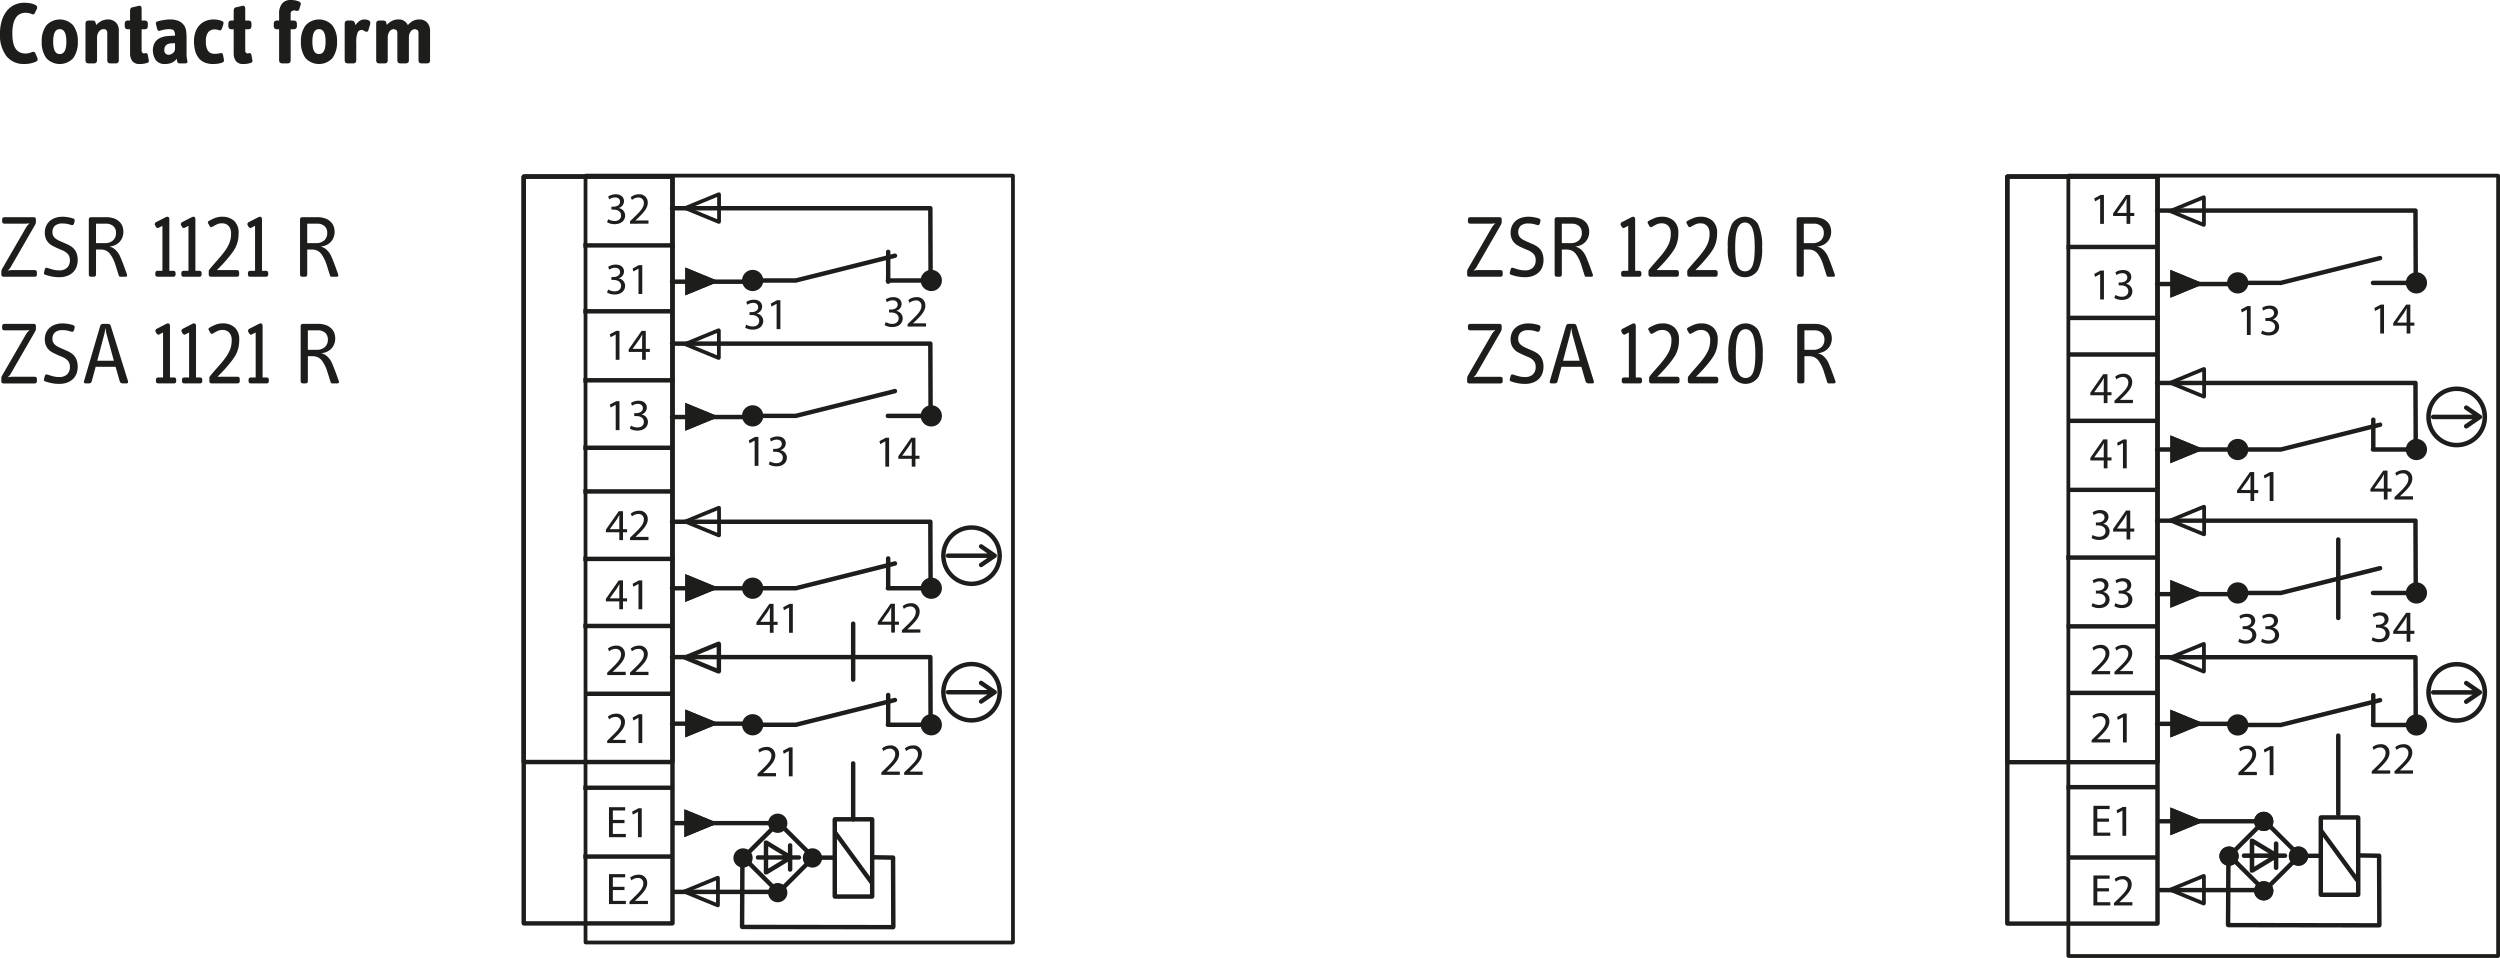 <svg fill="#000000" xmlns="http://www.w3.org/2000/svg" viewBox="0 0 281.215 107.753"><path d="M255.34,491.448l-4.168-5.7a.25.25,0,1,0-.404.295l4.168,5.7a.25.25,0,0,0,.404-.295Zm-4.41-7.052v.25h3.958v8.196H251.18v-8.446h-.25v0h-.25v8.696l.073.177.177.073h4.208l.177-.073.073-.177v-8.696l-.073-.177-.177-.073H250.93l-.177.073-.073.177Zm-10.639,4.568-.04,7.541.073.177.177.074,17.015.024.177-.073.073-.177-.029-7.824a.25.25,0,0,0-.246-.249l-2.349-.039a.25.25,0,0,0-.008.5l2.104.035.028,7.328-16.513-.024.039-7.29a.25.25,0,1,0-.5-.003Zm8.046-.004h2.436a.25.25,0,0,0,0-.5h-2.436a.25.25,0,0,0,0,.5Zm-15.492,3.856h11.699a.25.25,0,1,0,0-.5H232.845a.25.25,0,0,0,0,.5Zm0-7.736h11.658a.25.25,0,1,0,0-.5H232.845a.25.25,0,0,0,0,.5Z" transform="translate(-157.03 -392.239)" style="fill:#1d1d1b"/><path style="fill:#1d1d1b" d="M76.96 100.289 78.857 99.506 80.758 98.723 80.758 100.289 80.758 101.854 78.857 101.073 76.96 100.289 78.857 101.073 80.758 101.854 80.758 100.289 80.758 98.723 78.857 99.506 76.96 100.289z"/><path d="M234.071,492.724l1.897-.782,1.608-.662v2.497l-1.608-.661-1.897-.784a.213.213,0,0,0-.162.393l1.897.784,1.902.781.199-.02.094-.176v-3.131l-.094-.177-.199-.02-1.901.783-1.897.782a.212.212,0,0,0,.162.393Z" transform="translate(-157.03 -392.239)" style="fill:#1d1d1b"/><path style="fill:#1d1d1b" d="M80.781 92.597 78.88 91.815 76.981 91.034 76.981 92.597 76.981 94.163 78.88 93.378 80.781 92.597z"/><path style="fill:#1d1d1b;fill-rule:evenodd" d="M80.781 92.597 78.88 91.815 76.98 91.034 76.98 92.597 76.98 94.162 78.88 93.378 80.781 92.597z"/><path d="M244.848,484.843a.333.333,0,1,1-.332-.334.332.332,0,0,1,.332.334.25.25,0,0,0,.5,0,.833.833,0,1,0-.832.833.834.834,0,0,0,.832-.833.25.25,0,1,0-.5,0Z" transform="translate(-157.03 -392.239)" style="fill:#1d1d1b"/><path d="M245.098,484.841a.583.583,0,1,1-.582-.58.583.583,0,0,1,.582.58" transform="translate(-157.03 -392.239)" style="fill:#010000"/><path d="M245.098,484.841h-.5l-.082.085-.083-.085.083-.08.082.08h1a1.083,1.083,0,1,0-1.082,1.085,1.082,1.082,0,0,0,1.082-1.085Z" transform="translate(-157.03 -392.239)" style="fill:#1d1d1b"/><path d="M244.848,492.651a.333.333,0,1,1-.332-.333.332.332,0,0,1,.332.333.25.25,0,0,0,.5,0,.833.833,0,1,0-.832.832.833.833,0,0,0,.832-.832.25.25,0,1,0-.5,0Z" transform="translate(-157.03 -392.239)" style="fill:#1d1d1b"/><path d="M245.098,492.648a.583.583,0,1,1-.582-.582.583.583,0,0,1,.582.582" transform="translate(-157.03 -392.239)" style="fill:#010000"/><path d="M245.098,492.648h-.5l-.082.085-.083-.085.083-.082.082.082h1a1.083,1.083,0,1,0-1.082,1.085,1.083,1.083,0,0,0,1.082-1.085Z" transform="translate(-157.03 -392.239)" style="fill:#1d1d1b"/><path d="M248.753,488.746a.334.334,0,1,1-.334-.332.336.336,0,0,1,.334.332.25.25,0,0,0,.5,0,.834.834,0,1,0-.834.834.833.833,0,0,0,.834-.834.25.25,0,0,0-.5,0Z" transform="translate(-157.03 -392.239)" style="fill:#1d1d1b"/><path d="M249.003,488.746a.584.584,0,1,1-.584-.582.586.586,0,0,1,.584.582" transform="translate(-157.03 -392.239)" style="fill:#010000"/><path d="M249.003,488.746h-.5l-.084.084-.084-.084.084-.082.084.082h1a1.084,1.084,0,1,0-1.084,1.084,1.084,1.084,0,0,0,1.084-1.084Z" transform="translate(-157.03 -392.239)" style="fill:#1d1d1b"/><path d="M240.944,488.746a.332.332,0,1,1-.333-.332.334.334,0,0,1,.333.332.25.25,0,0,0,.5,0,.832.832,0,1,0-.833.834.833.833,0,0,0,.833-.834.25.25,0,1,0-.5,0Z" transform="translate(-157.03 -392.239)" style="fill:#1d1d1b"/><path d="M241.193,488.746a.582.582,0,1,1-.582-.582.585.585,0,0,1,.582.582" transform="translate(-157.03 -392.239)" style="fill:#010000"/><path d="M241.193,488.746h-.5l-.082.084-.082-.084.082-.082.082.082h1a1.082,1.082,0,1,0-1.082,1.084,1.083,1.083,0,0,0,1.082-1.084Z" transform="translate(-157.03 -392.239)" style="fill:#1d1d1b"/><path d="M246.157,490.049v-2.711a.25.25,0,0,0-.5,0v2.711a.25.25,0,0,0,.5,0Zm-3.86-1.106h4.599a.25.25,0,0,0,0-.5h-4.599a.25.25,0,1,0,0,.5Zm3.81-.464-1.392-.841-1.39-.847-.253-.004a.251.251,0,0,0-.128.218v3.379a.251.251,0,0,0,.127.218l.252-.004,1.391-.845,1.392-.846a.25.25,0,1,0-.26-.427l-1.392.846-1.011.614V487.449l1.011.616,1.393.841a.25.25,0,0,0,.259-.428Zm-1.333,3.971-3.755-3.755,3.579-3.576,3.578,3.576-3.755,3.755a.25.25,0,0,0,.354.354l3.932-3.932.073-.177-.073-.177-3.932-3.93a.25.25,0,0,0-.353,0l-3.932,3.93-.073.177.073.177,3.932,3.932a.25.25,0,0,0,.353-.353Z" transform="translate(-157.03 -392.239)" style="fill:#1d1d1b"/><path style="fill:#1d1d1b" d="M65.864 19.756 65.864 19.969 113.731 19.969 113.731 105.804 66.076 105.804 66.076 19.756 65.864 19.756 65.864 19.969 65.864 19.756 65.651 19.756 65.651 106.016 65.714 106.166 65.864 106.229 113.944 106.229 114.094 106.166 114.156 106.016 114.156 19.756 114.094 19.606 113.944 19.544 65.864 19.544 65.714 19.606 65.651 19.756 65.864 19.756z"/><path d="M246.599,439.263l11.165-2.79a.25.25,0,0,0-.121-.485l-11.165,2.79a.25.25,0,1,0,.121.485Zm-5.603.006h5.581a.25.25,0,0,0,0-.5h-5.581a.25.25,0,1,0,0,.5Zm-8.368.131h9.591a.25.25,0,0,0,0-.5h-9.591a.25.25,0,1,0,0,.5Zm0-8.259h28.803l.029,7.801a.25.25,0,0,0,.5-.002l-.03-8.05a.25.25,0,0,0-.25-.249H232.628a.25.25,0,0,0,0,.5Zm0,42.749h9.591a.25.25,0,0,0,0-.5h-9.591a.25.25,0,0,0,0,.5Zm0-7.486h28.803l.029,7.335a.25.25,0,0,0,.5-.002l-.03-7.584a.25.25,0,0,0-.25-.249H232.628a.25.25,0,0,0,0,.5Zm-16.687-54.302v.25h16.483v83.506H216.191V412.102h-.25v0h-.25v84.006l.073.177.177.073h16.733l.177-.073.073-.177V412.102l-.073-.177-.177-.073H215.941l-.177.073-.073.177Z" transform="translate(-157.03 -392.239)" style="fill:#1d1d1b"/><path d="M241.694,438.817a.202.202,0,1,1,0,.404.202.202,0,0,1,0-.404.496.496,0,0,0,0-.992,1.194,1.194,0,1,0,1.194,1.194,1.195,1.195,0,0,0-1.194-1.194.496.496,0,1,0,0,.992Z" transform="translate(-157.03 -392.239)" style="fill:#1d1d1b"/><path d="M256.905,439.27h5.581a.25.25,0,0,0,0-.5h-5.581a.25.25,0,0,0,0,.5" transform="translate(-157.03 -392.239)" style="fill:#1d1d1b"/><path d="M261.79,438.817a.202.202,0,1,1-.202.202.205.205,0,0,1,.202-.202.496.496,0,0,0,0-.992,1.194,1.194,0,1,0,1.192,1.194,1.194,1.194,0,0,0-1.192-1.194.496.496,0,0,0,0,.992Z" transform="translate(-157.03 -392.239)" style="fill:#1d1d1b"/><path d="M253.249,468.682v-6.286a.25.25,0,0,0-.5,0v6.286a.25.25,0,0,0,.5,0Zm0,15.715v-6.286a.25.25,0,0,0-.5,0v6.286a.25.25,0,0,0,.5,0Z" transform="translate(-157.03 -392.239)" style="fill:#1d1d1b"/><path d="M246.599,458.651l11.165-2.791a.25.25,0,0,0-.121-.485l-11.165,2.791a.25.25,0,1,0,.121.485Zm-5.603.006h5.581a.25.25,0,0,0,0-.5h-5.581a.25.25,0,1,0,0,.5Zm-8.368-34.483h9.591a.25.25,0,0,0,0-.5h-9.591a.25.25,0,1,0,0,.5Zm0-8.261h28.803l.029,7.894a.25.25,0,0,0,.5-.002l-.03-8.143a.25.25,0,0,0-.25-.249H232.628a.25.25,0,0,0,0,.5Zm0,42.748h9.591a.25.25,0,1,0,0-.5h-9.591a.25.25,0,0,0,0,.5Zm0-7.483h28.803l.029,7.425a.25.25,0,0,0,.5-.002l-.03-7.674a.25.25,0,0,0-.25-.249H232.628a.25.25,0,1,0,0,.5Z" transform="translate(-157.03 -392.239)" style="fill:#1d1d1b"/><path d="M241.694,458.205a.202.202,0,1,1-.202.201.208.208,0,0,1,.202-.201.496.496,0,0,0,0-.992,1.194,1.194,0,1,0,1.194,1.193,1.196,1.196,0,0,0-1.194-1.193.496.496,0,1,0,0,.992Z" transform="translate(-157.03 -392.239)" style="fill:#1d1d1b"/><path d="M256.906,458.657h5.581a.25.25,0,0,0,0-.5h-5.581a.25.25,0,0,0,0,.5Zm-.218-38.083v3.349a.25.25,0,0,0,.5,0v-3.349a.25.25,0,0,0-.5,0Zm0,34.484v3.35a.25.25,0,0,0,.5,0v-3.35a.25.25,0,1,0-.5,0Z" transform="translate(-157.03 -392.239)" style="fill:#1d1d1b"/><path d="M261.79,458.205a.202.202,0,0,1,0,.404.202.202,0,0,1,0-.404.496.496,0,0,0,0-.992,1.194,1.194,0,1,0,1.192,1.193,1.194,1.194,0,0,0-1.192-1.193.496.496,0,0,0,0,.992Z" transform="translate(-157.03 -392.239)" style="fill:#1d1d1b"/><path d="M246.599,424.034l11.165-2.791a.25.25,0,0,0-.121-.485l-11.165,2.791a.25.25,0,1,0,.121.485Zm-5.603.006h5.58a.25.25,0,1,0,0-.5h-5.58a.25.25,0,0,0,0,.5Z" transform="translate(-157.03 -392.239)" style="fill:#1d1d1b"/><path d="M241.694,423.588a.203.203,0,0,1,.202.202.201.201,0,0,1-.202.2.203.203,0,0,1-.202-.2.206.206,0,0,1,.202-.202.496.496,0,0,0,0-.992,1.193,1.193,0,1,0,1.194,1.194,1.195,1.195,0,0,0-1.194-1.194.496.496,0,0,0,0,.992Z" transform="translate(-157.03 -392.239)" style="fill:#1d1d1b"/><path d="M256.905,424.039h5.581a.25.25,0,0,0,0-.5h-5.581a.25.25,0,0,0,0,.5" transform="translate(-157.03 -392.239)" style="fill:#1d1d1b"/><path d="M261.79,423.588a.205.205,0,0,1,.2.202.201.201,0,1,1-.2-.202.496.496,0,0,0,0-.992,1.193,1.193,0,1,0,1.192,1.194,1.194,1.194,0,0,0-1.192-1.194.496.496,0,0,0,0,.992Z" transform="translate(-157.03 -392.239)" style="fill:#1d1d1b"/><path d="M246.599,474.011l11.165-2.791a.25.25,0,0,0-.121-.485l-11.165,2.791a.25.25,0,1,0,.121.485Zm-5.603.005h5.581a.25.25,0,1,0,0-.5h-5.581a.25.25,0,0,0,0,.5Zm26.252-20.111,1.225.841-1.225.841a.25.25,0,0,0,.283.412l1.526-1.047.109-.206-.109-.206-1.526-1.047a.25.25,0,0,0-.283.412Zm1.667.592h-5.24a.25.25,0,0,0,0,.5h5.24a.25.25,0,0,0,0-.5Zm-2.6,3.164a2.916,2.916,0,1,1,2.915-2.915,2.928,2.928,0,0,1-2.915,2.915.25.25,0,0,0,0,.5,3.416,3.416,0,1,0-3.418-3.415,3.421,3.421,0,0,0,3.418,3.415.25.25,0,1,0,0-.5Z" transform="translate(-157.03 -392.239)" style="fill:#1d1d1b"/><path d="M241.694,473.564a.202.202,0,0,1,.202.201.205.205,0,0,1-.202.202.208.208,0,0,1-.202-.202.205.205,0,0,1,.202-.201.496.496,0,1,0,0-.992,1.194,1.194,0,1,0,1.194,1.193,1.194,1.194,0,0,0-1.194-1.193.496.496,0,1,0,0,.992Z" transform="translate(-157.03 -392.239)" style="fill:#1d1d1b"/><path d="M256.906,474.017h5.581a.25.25,0,0,0,0-.5h-5.581a.25.25,0,0,0,0,.5Zm-.218-3.599v3.349a.25.25,0,1,0,.5,0V470.418a.25.25,0,0,0-.5,0Z" transform="translate(-157.03 -392.239)" style="fill:#1d1d1b"/><path d="M261.79,473.564a.204.204,0,0,1,.2.201.201.201,0,1,1-.402,0,.202.202,0,0,1,.202-.201.496.496,0,1,0,0-.992,1.194,1.194,0,1,0,1.192,1.193,1.194,1.194,0,0,0-1.192-1.193.496.496,0,0,0,0,.992Z" transform="translate(-157.03 -392.239)" style="fill:#1d1d1b"/><path d="M267.248,469.265l1.225.839-1.226.842a.25.25,0,0,0,.283.412l1.526-1.049.108-.206-.109-.206-1.526-1.045a.25.25,0,1,0-.282.413Zm1.667.589h-5.24a.25.25,0,0,0,0,.5h5.24a.25.25,0,0,0,0-.5Zm-2.6,3.166a2.916,2.916,0,1,1,2.915-2.916,2.928,2.928,0,0,1-2.915,2.916.25.25,0,0,0,0,.5,3.416,3.416,0,1,0-3.418-3.416,3.421,3.421,0,0,0,3.418,3.416.25.25,0,1,0,0-.5Z" transform="translate(-157.03 -392.239)" style="fill:#1d1d1b"/><path style="fill:#1d1d1b" d="M80.884 66.144 78.984 65.363 77.081 64.579 77.081 66.144 77.081 67.71 78.984 66.928 80.884 66.144z"/><path style="fill:#1d1d1b;fill-rule:evenodd" d="M80.884 66.144 78.984 65.36 77.081 64.579 77.081 66.144 77.081 67.71 78.984 66.927 80.884 66.144z"/><path style="fill:#1d1d1b" d="M80.884 31.657 78.984 30.874 77.081 30.09 77.081 31.657 77.081 33.222 78.984 32.44 80.884 31.657z"/><path style="fill:#1d1d1b;fill-rule:evenodd" d="M80.884 31.657 78.984 30.873 77.081 30.09 77.081 31.657 77.081 33.223 78.984 32.44 80.884 31.657z"/><path style="fill:#1d1d1b" d="M77.081 58.667 78.983 57.883 80.884 57.103 80.884 58.667 80.884 60.234 78.983 59.452 77.081 58.667 78.983 59.452 80.884 60.234 80.884 58.667 80.884 57.103 78.983 57.883 77.081 58.667z"/><path d="M234.192,451.103l1.902-.784,1.607-.66v2.497l-1.607-.661-1.902-.784a.212.212,0,0,0-.162.393l1.902.784,1.901.782.199-.02.094-.176v-3.131l-.094-.176-.199-.02-1.901.78-1.903.784a.212.212,0,0,0,.162.393Z" transform="translate(-157.03 -392.239)" style="fill:#1d1d1b"/><path style="fill:#1d1d1b" d="M77.081 23.405 78.983 22.621 80.884 21.839 80.884 23.405 80.884 24.971 78.983 24.188 77.081 23.405 78.983 24.188 80.884 24.971 80.884 23.405 80.884 21.839 78.983 22.621 77.081 23.405z"/><path d="M234.192,415.84l1.902-.784,1.607-.661v2.498l-1.607-.662-1.902-.783a.212.212,0,0,0-.162.393l1.902.783,1.901.783.199-.02.094-.176v-3.132l-.094-.176-.199-.02-1.901.782-1.902.784a.212.212,0,1,0,.162.393Z" transform="translate(-157.03 -392.239)" style="fill:#1d1d1b"/><path style="fill:#1d1d1b" d="M77.06 73.97 78.959 73.187 80.863 72.405 80.863 73.97 80.863 75.538 78.959 74.753 77.06 73.97 78.959 74.753 80.863 75.538 80.863 73.97 80.863 72.405 78.959 73.187 77.06 73.97z"/><path d="M234.185,466.44l1.899-.783,1.559-.64v2.386l-1.559-.642-1.899-.783a.25.25,0,1,0-.191.462l1.899.783,1.904.784.234-.023.111-.208v-3.133l-.111-.208-.234-.024-1.904.782-1.9.783a.25.25,0,0,0,.191.462Z" transform="translate(-157.03 -392.239)" style="fill:#1d1d1b"/><path style="fill:#1d1d1b" d="M80.884 81.376 78.984 80.592 77.081 79.809 77.081 81.376 77.081 82.941 78.984 82.159 80.884 81.376z"/><path style="fill:#1d1d1b;fill-rule:evenodd" d="M80.884 81.375 78.984 80.593 77.081 79.808 77.081 81.375 77.081 82.94 78.984 82.159 80.884 81.375z"/><path style="fill:#1d1d1b" d="M77.06 38.708 78.959 37.924 80.863 37.141 80.863 38.708 80.863 40.275 78.959 39.492 77.06 38.708 78.959 39.492 80.863 40.275 80.863 38.708 80.863 37.141 78.959 37.924 77.06 38.708z"/><path d="M234.171,431.143l1.899-.783,1.61-.662v2.499l-1.611-.662-1.899-.784a.212.212,0,0,0-.162.393l1.899.784,1.904.783.199-.02.094-.176V429.38l-.094-.177-.199-.02-1.904.783-1.9.783a.213.213,0,0,0,.162.393Z" transform="translate(-157.03 -392.239)" style="fill:#1d1d1b"/><path style="fill:#1d1d1b" d="M80.884 46.885 78.984 46.103 77.081 45.319 77.081 46.885 77.081 48.452 78.984 47.669 80.884 46.885z"/><path style="fill:#1d1d1b;fill-rule:evenodd" d="M80.884 46.885 78.984 46.103 77.081 45.321 77.081 46.885 77.081 48.451 78.984 47.668 80.884 46.885z"/><path style="fill:#1d1d1b" d="M58.911 19.863 58.911 20.113 75.394 20.113 75.394 85.467 59.161 85.467 59.161 19.863 58.911 19.863 58.911 20.113 58.911 19.863 58.661 19.863 58.661 85.717 58.734 85.894 58.911 85.967 75.644 85.967 75.82 85.894 75.894 85.717 75.894 19.863 75.82 19.686 75.644 19.613 58.911 19.613 58.734 19.686 58.661 19.863 58.911 19.863z"/><path d="M222.644,488.84h10.155v-.5H222.644Zm0-7.743h10.218v-.5H222.644Zm.381-10.568h9.712v-.5h-9.712Zm-.381-7.625h10.218v-.5H222.644Zm0-7.545h10.28v-.5h-10.28Zm0-7.589h10.193v-.5H222.644Zm0-4.913h10.231v-.5H222.644Zm0-7.589h10.27v-.5h-10.27Zm0-7.76h10.135v-.5H222.644Zm0-7.415h10.28v-.5h-10.28Z" transform="translate(-157.03 -392.239)" style="fill:#1d1d1b"/><path d="M229.974,417.401v-.365h-1.461v-.01l.26-.24c.685-.661,1.121-1.147,1.121-1.747a.916.916,0,0,0-.996-.946,1.428,1.428,0,0,0-.921.331l.14.31a1.109,1.109,0,0,1,.691-.274.58.58,0,0,1,.645.635c-.005.491-.38.911-1.211,1.702l-.346.335v.271Zm-4.657-.165a1.651,1.651,0,0,0,.846.22c.781,0,1.186-.455,1.186-.976a.848.848,0,0,0-.726-.836v-.01a.808.808,0,0,0,.601-.766c0-.396-.29-.776-.931-.776a1.546,1.546,0,0,0-.851.251l.115.32a1.194,1.194,0,0,1,.651-.216c.405,0,.571.231.571.491,0,.385-.406.55-.726.55h-.245v.331h.245c.425,0,.836.194.841.65.005.27-.17.631-.736.631a1.473,1.473,0,0,1-.721-.206Z" transform="translate(-157.03 -392.239)" style="fill:#1d1d1b"/><path d="M228.852,425.312h.425v-3.253h-.376l-.71.38.085.336.566-.306h.01Zm-3.536-.165a1.651,1.651,0,0,0,.846.22c.781,0,1.186-.455,1.186-.976a.848.848,0,0,0-.726-.836v-.01a.808.808,0,0,0,.601-.766c0-.396-.29-.776-.931-.776a1.546,1.546,0,0,0-.851.251l.115.32a1.194,1.194,0,0,1,.651-.216c.405,0,.571.231.571.491,0,.385-.406.55-.726.55h-.245v.331h.245c.425,0,.836.194.841.65.005.27-.17.631-.736.631a1.474,1.474,0,0,1-.721-.206Z" transform="translate(-157.03 -392.239)" style="fill:#1d1d1b"/><path d="M228.192,431.481v-.01l.796-1.106c.09-.149.17-.29.27-.48h.015c-.01.171-.015.341-.015.511v1.086Zm1.481,1.231v-.886h.456v-.346h-.456V429.459h-.475l-1.451,2.077v.29h1.511v.886Zm-3.386,0h.425V429.459h-.375l-.711.38.085.336.565-.306h.01Z" transform="translate(-157.03 -392.239)" style="fill:#1d1d1b"/><path d="M227.882,440.457a1.65,1.65,0,0,0,.846.22c.781,0,1.186-.455,1.186-.976a.848.848,0,0,0-.726-.836v-.01a.808.808,0,0,0,.601-.766c0-.396-.291-.776-.931-.776a1.547,1.547,0,0,0-.851.251l.115.32a1.188,1.188,0,0,1,.65-.216c.405,0,.57.231.57.491,0,.385-.405.55-.726.55h-.245v.331h.245c.426,0,.836.194.841.65.005.27-.17.631-.735.631a1.469,1.469,0,0,1-.721-.206Zm-1.594.165h.425v-3.253h-.375l-.711.38.085.336.565-.306h.01Z" transform="translate(-157.03 -392.239)" style="fill:#1d1d1b"/><path d="M229.974,452.997v-.365h-1.461v-.01l.26-.24c.685-.661,1.121-1.146,1.121-1.747a.916.916,0,0,0-.996-.946,1.428,1.428,0,0,0-.921.331l.14.31a1.109,1.109,0,0,1,.691-.274.58.58,0,0,1,.645.635c-.005.491-.38.911-1.211,1.702l-.346.335v.27Zm-4.347-1.232v-.01l.796-1.107c.09-.149.17-.29.27-.48h.015q-.015.256-.015.511v1.086Zm1.481,1.232v-.886h.456v-.346h-.456v-2.022h-.476l-1.451,2.077v.29h1.511v.886Z" transform="translate(-157.03 -392.239)" style="fill:#1d1d1b"/><path d="M228.852,460.776h.425v-3.253h-.376l-.71.38.085.336.566-.306h.01Zm-3.225-1.232v-.01l.796-1.107c.09-.149.17-.29.27-.48h.015q-.015.256-.015.511v1.086Zm1.481,1.232v-.886h.456v-.346h-.456v-2.022h-.476l-1.451,2.077v.29h1.511v.886Z" transform="translate(-157.03 -392.239)" style="fill:#1d1d1b"/><path d="M229.974,468.172v-.365h-1.461v-.01l.26-.24c.685-.661,1.121-1.146,1.121-1.747a.916.916,0,0,0-.996-.946,1.428,1.428,0,0,0-.921.331l.14.31a1.11,1.11,0,0,1,.691-.275.581.581,0,0,1,.645.636c-.005.491-.38.911-1.211,1.702l-.346.335v.27Zm-2.565,0v-.365h-1.461v-.01l.26-.24c.686-.661,1.121-1.146,1.121-1.747a.916.916,0,0,0-.996-.946,1.426,1.426,0,0,0-.921.331l.14.31a1.109,1.109,0,0,1,.691-.275.581.581,0,0,1,.645.636c-.005.491-.38.911-1.211,1.702l-.345.335v.27Z" transform="translate(-157.03 -392.239)" style="fill:#1d1d1b"/><path d="M228.852,475.826h.425v-3.253h-.376l-.71.38.085.336.566-.306h.01Zm-1.444,0v-.365h-1.461v-.01l.26-.24c.686-.661,1.121-1.146,1.121-1.747a.915.915,0,0,0-.996-.946,1.426,1.426,0,0,0-.921.331l.14.31a1.109,1.109,0,0,1,.691-.275.581.581,0,0,1,.645.636c-.005.491-.38.911-1.211,1.702l-.345.335v.27Z" transform="translate(-157.03 -392.239)" style="fill:#1d1d1b"/><path d="M228.792,486.412h.425v-3.253h-.375l-.711.38.085.336.565-.306h.01Zm-1.514-1.941h-1.311v-1.066h1.386v-.365h-1.822v3.373h1.897v-.365h-1.461V484.83h1.311Z" transform="translate(-157.03 -392.239)" style="fill:#1d1d1b"/><path d="M229.914,493.937v-.365h-1.462v-.01l.26-.24c.685-.661,1.121-1.147,1.121-1.747a.916.916,0,0,0-.996-.946,1.426,1.426,0,0,0-.921.331l.14.31a1.109,1.109,0,0,1,.691-.275.58.58,0,0,1,.645.635c-.005.491-.38.911-1.212,1.702l-.345.335v.271Zm-2.635-1.942h-1.311v-1.065h1.386v-.365h-1.822v3.373h1.897v-.365h-1.461v-1.216h1.311Z" transform="translate(-157.03 -392.239)" style="fill:#1d1d1b"/><path d="M244.388,429.262h.425v-3.253h-.376l-.71.38.085.336.566-.306h.01Zm-3.536-.165a1.66,1.66,0,0,0,.846.22c.781,0,1.186-.455,1.186-.976a.848.848,0,0,0-.726-.836v-.01a.808.808,0,0,0,.601-.766c0-.396-.29-.776-.931-.776a1.538,1.538,0,0,0-.85.251l.115.32a1.193,1.193,0,0,1,.651-.216c.405,0,.571.231.571.49,0,.386-.406.551-.726.551h-.245v.33h.245c.425,0,.836.195.841.651.005.271-.17.63-.736.63a1.475,1.475,0,0,1-.721-.205Z" transform="translate(-157.03 -392.239)" style="fill:#1d1d1b"/><path d="M261.199,428.972v-.365h-1.461v-.01l.26-.24c.685-.661,1.121-1.146,1.121-1.747a.916.916,0,0,0-.996-.946,1.426,1.426,0,0,0-.921.331l.14.31a1.109,1.109,0,0,1,.691-.274.58.58,0,0,1,.645.635c-.005.491-.38.911-1.211,1.702l-.345.335v.271Zm-4.657-.165a1.65,1.65,0,0,0,.846.22c.781,0,1.186-.455,1.186-.976a.848.848,0,0,0-.726-.836v-.01a.808.808,0,0,0,.601-.766c0-.396-.29-.776-.931-.776a1.546,1.546,0,0,0-.851.251l.115.32a1.189,1.189,0,0,1,.65-.216c.405,0,.57.23.57.491,0,.385-.405.55-.726.55h-.245v.331h.245c.426,0,.836.194.841.65.005.27-.17.631-.735.631a1.469,1.469,0,0,1-.721-.206Z" transform="translate(-157.03 -392.239)" style="fill:#1d1d1b"/><path d="M243.512,444.477a1.651,1.651,0,0,0,.846.22c.781,0,1.186-.455,1.186-.976a.848.848,0,0,0-.726-.836v-.01a.808.808,0,0,0,.601-.766c0-.396-.291-.776-.931-.776a1.546,1.546,0,0,0-.851.251l.115.32a1.188,1.188,0,0,1,.65-.216c.405,0,.57.23.57.491,0,.385-.405.55-.726.55h-.245v.331h.245c.426,0,.836.194.841.65.005.27-.17.631-.735.631a1.469,1.469,0,0,1-.721-.206Zm-1.594.165h.425v-3.253h-.375l-.711.38.085.336.565-.306h.01Z" transform="translate(-157.03 -392.239)" style="fill:#1d1d1b"/><path d="M258.522,443.5v-.01l.796-1.106c.09-.149.17-.29.27-.48h.015c-.01.171-.015.341-.015.511V443.5Zm1.481,1.231v-.886h.456V443.5h-.456v-2.022h-.476l-1.451,2.077v.29h1.511v.886Zm-3.386,0h.425v-3.253h-.375l-.711.38.085.336.565-.306h.01Z" transform="translate(-157.03 -392.239)" style="fill:#1d1d1b"/><path d="M245.788,463.417h.425v-3.253h-.375l-.711.38.085.336.565-.306h.01Zm-3.226-1.232v-.01l.796-1.107c.09-.149.17-.29.27-.48h.015c-.01.171-.015.341-.015.511v1.086Zm1.482,1.232v-.886h.456v-.346h-.456v-2.021h-.476l-1.451,2.077v.29h1.511v.886Z" transform="translate(-157.03 -392.239)" style="fill:#1d1d1b"/><path d="M260.559,463.401v-.365h-1.461v-.01l.26-.24c.686-.661,1.121-1.147,1.121-1.747a.915.915,0,0,0-.996-.946,1.428,1.428,0,0,0-.921.331l.14.31a1.109,1.109,0,0,1,.691-.274.58.58,0,0,1,.645.635c-.005.491-.38.911-1.211,1.702l-.346.335v.271Zm-4.347-1.232v-.01l.796-1.107c.09-.149.17-.29.27-.48h.015c-.01.171-.015.341-.015.511V462.17Zm1.482,1.232v-.886h.456V462.17h-.456v-2.022h-.476l-1.451,2.077v.29h1.511v.886Z" transform="translate(-157.03 -392.239)" style="fill:#1d1d1b"/><path d="M245.763,479.566h.425v-3.253h-.376l-.71.38.085.336.566-.306h.01Zm-1.444,0v-.365h-1.461v-.01l.26-.24c.685-.661,1.121-1.147,1.121-1.747a.916.916,0,0,0-.996-.946,1.426,1.426,0,0,0-.921.331l.14.309a1.11,1.11,0,0,1,.691-.275.581.581,0,0,1,.645.636c-.005.491-.38.911-1.211,1.702l-.345.335v.27Z" transform="translate(-157.03 -392.239)" style="fill:#1d1d1b"/><path d="M260.813,479.397v-.365h-1.461v-.01l.26-.24c.686-.661,1.121-1.147,1.121-1.747a.916.916,0,0,0-.996-.946,1.428,1.428,0,0,0-.921.331l.14.31a1.11,1.11,0,0,1,.691-.275.581.581,0,0,1,.645.636c-.005.491-.38.911-1.211,1.702l-.346.335v.271Zm-2.565,0v-.365h-1.461v-.01l.26-.24c.685-.661,1.121-1.147,1.121-1.747a.916.916,0,0,0-.996-.946,1.426,1.426,0,0,0-.921.331l.14.31a1.11,1.11,0,0,1,.691-.275.581.581,0,0,1,.645.636c-.005.491-.38.911-1.211,1.702l-.345.335v.271Z" transform="translate(-157.03 -392.239)" style="fill:#1d1d1b"/><path style="fill:#1d1d1b" d="M232.661 19.755 232.661 19.968 280.79 19.968 280.79 107.328 232.874 107.328 232.874 19.755 232.661 19.755 232.661 19.968 232.661 19.755 232.449 19.755 232.449 107.541 232.511 107.691 232.661 107.753 281.003 107.753 281.153 107.691 281.215 107.541 281.215 19.755 281.153 19.605 281.003 19.543 232.661 19.543 232.511 19.605 232.449 19.755 232.661 19.755z"/><path d="M413.651,424.302l11.168-2.792a.25.25,0,0,0-.121-.485l-11.168,2.792a.25.25,0,1,0,.121.485Zm-5.605.006h5.585a.25.25,0,0,0,0-.5h-5.585a.25.25,0,0,0,0,.5Zm-8.372.131h9.594a.25.25,0,0,0,0-.5h-9.594a.25.25,0,0,0,0,.5Zm0-8.263h28.814l.03,7.805a.25.25,0,1,0,.5-.002l-.031-8.054a.251.251,0,0,0-.25-.249H399.674a.25.25,0,0,0,0,.5Zm0,57.732h9.594a.25.25,0,0,0,0-.5h-9.594a.25.25,0,0,0,0,.5Zm0-7.488h28.814l.03,7.337a.25.25,0,1,0,.5-.002l-.031-7.586a.251.251,0,0,0-.25-.249H399.674a.25.25,0,0,0,0,.5Zm-16.852-54.319v.25H399.47v83.53H383.072v-83.78h-.25v0h-.25v84.03l.073.177.177.073H399.72l.177-.073.073-.177v-84.03l-.073-.177-.177-.073H382.822l-.177.073-.073.177Z" transform="translate(-157.03 -392.239)" style="fill:#1d1d1b"/><path style="fill:none" d="M225.543 19.544H281.039V107.754H225.543z"/><path d="M408.745,423.855a.202.202,0,0,1,0,.404.202.202,0,1,1,0-.404.496.496,0,1,0,0-.992,1.194,1.194,0,1,0,1.192,1.194,1.195,1.195,0,0,0-1.192-1.194.496.496,0,0,0,0,.992Z" transform="translate(-157.03 -392.239)" style="fill:#1d1d1b"/><path d="M423.959,424.309h5.583a.25.25,0,0,0,0-.5h-5.583a.25.25,0,0,0,0,.5" transform="translate(-157.03 -392.239)" style="fill:#1d1d1b"/><path d="M428.846,423.855a.202.202,0,1,1-.203.202.208.208,0,0,1,.203-.202.496.496,0,1,0,0-.992,1.194,1.194,0,1,0,1.192,1.194,1.196,1.196,0,0,0-1.192-1.194.496.496,0,0,0,0,.992Z" transform="translate(-157.03 -392.239)" style="fill:#1d1d1b"/><path d="M420.303,461.75v-8.822a.25.25,0,0,0-.5,0v8.822a.25.25,0,0,0,.5,0Zm0,22.055v-8.822a.25.25,0,0,0-.5,0v8.822a.25.25,0,0,0,.5,0Z" transform="translate(-157.03 -392.239)" style="fill:#1d1d1b"/><path d="M413.651,443.045l11.168-2.792a.25.25,0,0,0-.121-.485l-11.168,2.792a.25.25,0,0,0,.121.485Zm-5.605.005h5.585a.25.25,0,0,0,0-.5h-5.585a.25.25,0,0,0,0,.5ZM399.674,459.32h9.595a.25.25,0,0,0,0-.5h-9.595a.25.25,0,0,0,0,.5Zm0-8.263h28.813l.032,7.896a.25.25,0,0,0,.5-.002l-.033-8.145a.25.25,0,0,0-.25-.249H399.674a.25.25,0,0,0,0,.5Zm0-8.004h9.595a.25.25,0,0,0,0-.5h-9.595a.25.25,0,0,0,0,.5Zm0-7.488h28.813l.032,7.43a.25.25,0,0,0,.5-.002l-.033-7.679a.25.25,0,0,0-.25-.249H399.674a.25.25,0,0,0,0,.5Z" transform="translate(-157.03 -392.239)" style="fill:#1d1d1b"/><path d="M408.745,442.6a.202.202,0,0,1,0,.404.202.202,0,1,1,0-.404.496.496,0,1,0,0-.992,1.194,1.194,0,1,0,1.192,1.192,1.194,1.194,0,0,0-1.192-1.192.496.496,0,0,0,0,.992Z" transform="translate(-157.03 -392.239)" style="fill:#1d1d1b"/><path d="M423.959,443.051h5.583a.25.25,0,0,0,0-.5h-5.583a.25.25,0,0,0,0,.5Zm-.217-3.599v3.349a.25.25,0,0,0,.5,0v-3.349a.25.25,0,0,0-.5,0Z" transform="translate(-157.03 -392.239)" style="fill:#1d1d1b"/><path d="M428.846,442.6a.202.202,0,1,1-.203.2.207.207,0,0,1,.203-.2.496.496,0,0,0,0-.992A1.194,1.194,0,1,0,430.038,442.8a1.195,1.195,0,0,0-1.192-1.192.496.496,0,0,0,0,.992Z" transform="translate(-157.03 -392.239)" style="fill:#1d1d1b"/><path d="M413.651,459.182l11.168-2.791a.25.25,0,0,0-.121-.485l-11.168,2.791a.25.25,0,0,0,.121.485Zm-5.605.006h5.585a.25.25,0,0,0,0-.5h-5.585a.25.25,0,0,0,0,.5Z" transform="translate(-157.03 -392.239)" style="fill:#1d1d1b"/><path d="M408.745,458.736a.202.202,0,0,1,0,.405.202.202,0,1,1,0-.405.496.496,0,1,0,0-.992,1.194,1.194,0,1,0,1.192,1.194,1.194,1.194,0,0,0-1.192-1.194.496.496,0,1,0,0,.992Z" transform="translate(-157.03 -392.239)" style="fill:#1d1d1b"/><path d="M423.959,459.188h5.583a.25.25,0,0,0,0-.5h-5.583a.25.25,0,0,0,0,.5" transform="translate(-157.03 -392.239)" style="fill:#1d1d1b"/><path d="M428.846,458.736a.202.202,0,1,1-.203.202.207.207,0,0,1,.203-.202.496.496,0,1,0,0-.992,1.194,1.194,0,1,0,1.192,1.194,1.196,1.196,0,0,0-1.192-1.194.496.496,0,0,0,0,.992Z" transform="translate(-157.03 -392.239)" style="fill:#1d1d1b"/><path d="M434.303,438.301l1.221.838-1.221.837a.255.255,0,1,0,.288.421l1.527-1.047.111-.21-.111-.21-1.527-1.049a.255.255,0,0,0-.289.42Zm1.672.584h-5.242a.255.255,0,0,0,0,.51h5.242a.255.255,0,0,0,0-.51ZM433.373,442.05a2.912,2.912,0,1,1,2.91-2.91,2.921,2.921,0,0,1-2.91,2.91.255.255,0,0,0,0,.51,3.421,3.421,0,1,0-3.422-3.42,3.426,3.426,0,0,0,3.422,3.42.255.255,0,1,0,0-.51Z" transform="translate(-157.03 -392.239)" style="fill:#1d1d1b"/><path d="M413.65,474.029l11.168-2.789a.25.25,0,0,0-.121-.485l-11.168,2.789a.25.25,0,0,0,.121.485Zm-5.604.007h5.585a.25.25,0,0,0,0-.5h-5.585a.25.25,0,0,0,0,.5Z" transform="translate(-157.03 -392.239)" style="fill:#1d1d1b"/><path d="M408.745,473.583a.202.202,0,0,1,0,.405.202.202,0,1,1,0-.405.496.496,0,1,0,0-.992,1.194,1.194,0,1,0,1.192,1.194,1.194,1.194,0,0,0-1.192-1.194.496.496,0,1,0,0,.992Z" transform="translate(-157.03 -392.239)" style="fill:#1d1d1b"/><path d="M423.959,474.036h5.583a.25.25,0,0,0,0-.5h-5.583a.25.25,0,0,0,0,.5Zm-.217-3.6v3.35a.25.25,0,0,0,.5,0v-3.35a.25.25,0,0,0-.5,0Z" transform="translate(-157.03 -392.239)" style="fill:#1d1d1b"/><path d="M428.846,473.583a.202.202,0,0,1,0,.405.202.202,0,1,1,0-.405.496.496,0,0,0,0-.992,1.194,1.194,0,1,0,1.192,1.194,1.196,1.196,0,0,0-1.192-1.194.496.496,0,0,0,0,.992Z" transform="translate(-157.03 -392.239)" style="fill:#1d1d1b"/><path d="M434.303,469.284l1.221.839-1.22.835a.255.255,0,1,0,.288.421l1.527-1.045.111-.21-.111-.21-1.527-1.05a.255.255,0,0,0-.289.42Zm1.672.585h-5.242a.255.255,0,0,0,0,.51h5.242a.255.255,0,0,0,0-.51Zm-2.602,3.164a2.911,2.911,0,1,1,2.91-2.909,2.922,2.922,0,0,1-2.91,2.909.255.255,0,0,0,0,.51,3.421,3.421,0,1,0-3.422-3.419,3.427,3.427,0,0,0,3.422,3.419.255.255,0,1,0,0-.51Z" transform="translate(-157.03 -392.239)" style="fill:#1d1d1b"/><path style="fill:#1d1d1b" d="M247.933 50.539 246.033 49.755 244.131 48.971 244.131 50.539 244.131 52.106 246.033 51.323 247.933 50.539z"/><path style="fill:#1d1d1b;fill-rule:evenodd" d="M247.933 50.539 246.033 49.754 244.131 48.973 244.131 50.539 244.131 52.106 246.033 51.323 247.933 50.539z"/><path style="fill:#1d1d1b" d="M247.933 66.806 246.033 66.022 244.131 65.239 244.131 66.806 244.131 68.373 246.033 67.589 247.933 66.806z"/><path style="fill:#1d1d1b;fill-rule:evenodd" d="M247.933 66.806 246.033 66.022 244.131 65.239 244.131 66.806 244.131 68.371 246.033 67.59 247.933 66.806z"/><path style="fill:#1d1d1b" d="M244.131 43.058 246.029 42.277 247.934 41.493 247.934 43.058 247.934 44.625 246.029 43.842 244.131 43.058 246.029 43.842 247.934 44.625 247.934 43.058 247.934 41.493 246.029 42.277 244.131 43.058z"/><path d="M401.242,435.493l1.898-.781,1.611-.663v2.498l-1.611-.663-1.898-.784a.212.212,0,1,0-.162.393l1.898.784,1.905.783.199-.02.094-.176v-3.133l-.094-.176-.199-.02-1.904.784L401.08,435.1a.212.212,0,0,0,.162.393Z" transform="translate(-157.03 -392.239)" style="fill:#1d1d1b"/><path style="fill:#1d1d1b" d="M244.131 58.55 246.029 57.766 247.934 56.984 247.934 58.55 247.934 60.118 246.029 59.334 244.131 58.55 246.029 59.334 247.934 60.118 247.934 58.55 247.934 56.984 246.029 57.766 244.131 58.55z"/><path d="M401.242,450.985l1.899-.784,1.611-.662v2.5l-1.611-.662-1.898-.784a.212.212,0,1,0-.162.393l1.898.784,1.905.783.199-.02.094-.177v-3.134l-.094-.177-.199-.02-1.904.782-1.899.784a.212.212,0,1,0,.162.393Z" transform="translate(-157.03 -392.239)" style="fill:#1d1d1b"/><path style="fill:#1d1d1b" d="M244.107 73.988 246.009 73.204 247.912 72.42 247.912 73.988 247.912 75.553 246.009 74.772 244.107 73.988 246.009 74.772 247.912 75.553 247.912 73.988 247.912 72.42 246.009 73.204 244.107 73.988z"/><path d="M401.219,466.423l1.901-.784,1.61-.662v2.499l-1.61-.661-1.901-.784a.212.212,0,1,0-.162.393l1.901.784,1.904.781.199-.02.094-.176v-3.133l-.094-.177-.199-.02-1.903.783-1.901.784a.212.212,0,1,0,.162.393Z" transform="translate(-157.03 -392.239)" style="fill:#1d1d1b"/><path style="fill:#1d1d1b" d="M247.933 81.395 246.033 80.61 244.131 79.827 244.131 81.395 244.131 82.96 246.033 82.175 247.933 81.395z"/><path style="fill:#1d1d1b;fill-rule:evenodd" d="M247.933 81.395 246.033 80.61 244.131 79.827 244.131 81.395 244.131 82.958 246.033 82.175 247.933 81.395z"/><path style="fill:#1d1d1b" d="M244.107 23.744 246.009 22.961 247.912 22.177 247.912 23.744 247.912 25.311 246.009 24.527 244.107 23.744 246.009 24.527 247.912 25.311 247.912 23.744 247.912 22.177 246.009 22.961 244.107 23.744z"/><path d="M401.219,416.179l1.901-.783,1.61-.663v2.499l-1.61-.663-1.901-.783a.212.212,0,0,0-.162.393l1.901.783,1.903.784.199-.02.094-.177v-3.134l-.094-.176-.199-.02-1.903.784-1.901.783a.212.212,0,0,0,.162.393Z" transform="translate(-157.03 -392.239)" style="fill:#1d1d1b"/><path style="fill:#1d1d1b" d="M247.933 31.924 246.033 31.141 244.131 30.357 244.131 31.924 244.131 33.491 246.033 32.708 247.933 31.924z"/><path style="fill:#1d1d1b;fill-rule:evenodd" d="M247.933 31.923 246.033 31.142 244.131 30.358 244.131 31.923 244.131 33.492 246.033 32.708 247.933 31.923z"/><path d="M422.498,491.244l-4.169-5.701a.25.25,0,0,0-.404.295l4.169,5.701a.25.25,0,0,0,.404-.295Zm-4.411-7.054v.25h3.959V492.64h-3.709V484.19h-.25v0h-.25V492.89l.073.177.177.073h4.209l.177-.073.073-.177V484.19l-.073-.177-.177-.073h-4.209l-.177.073-.073.177Zm-10.641,4.569-.042,7.54.073.177.177.074,17.02.027.177-.073.073-.177-.028-7.828a.251.251,0,0,0-.246-.249l-2.351-.039a.25.25,0,0,0-.008.5l2.106.035.027,7.332-16.518-.026.041-7.289a.25.25,0,0,0-.5-.003Zm8.047-.005h2.434a.25.25,0,0,0,0-.5h-2.434a.25.25,0,0,0,0,.5Zm-15.497,3.858H411.7a.25.25,0,0,0,0-.5H399.996a.25.25,0,0,0,0,.5Zm0-7.741h11.661a.25.25,0,0,0,0-.5H399.996a.25.25,0,0,0,0,.5Zm-17.174-72.77v.25H399.47v65.375H383.072V412.101h-.25v0h-.25v65.874l.073.177.177.073H399.72l.177-.073.073-.177V412.101l-.073-.177-.177-.073H382.822l-.177.073-.073.177Z" transform="translate(-157.03 -392.239)" style="fill:#1d1d1b"/><path style="fill:none" d="M225.543 19.544H281.039V107.754H225.543z"/><path style="fill:#1d1d1b" d="M244.11 100.084 246.011 99.303 247.912 98.518 247.912 100.084 247.912 101.648 246.011 100.867 244.11 100.084 246.011 100.867 247.912 101.648 247.912 100.084 247.912 98.518 246.011 99.303 244.11 100.084z"/><path d="M401.221,492.52l1.9-.781,1.608-.664V493.57l-1.608-.661-1.9-.782a.212.212,0,1,0-.162.393l1.9.782,1.901.781.199-.02.094-.176v-3.13l-.094-.177-.199-.02-1.901.785-1.9.781a.212.212,0,0,0,.162.393Z" transform="translate(-157.03 -392.239)" style="fill:#1d1d1b"/><path style="fill:#1d1d1b" d="M247.933 92.391 246.034 91.61 244.133 90.825 244.133 92.391 244.133 93.955 246.034 93.171 247.933 92.391z"/><path style="fill:#1d1d1b;fill-rule:evenodd" d="M247.934 92.391 246.034 91.608 244.133 90.827 244.133 92.391 244.133 93.955 246.034 93.173 247.934 92.391z"/><path d="M411.757,484.636l-.086.088-.088-.088.088-.086.086.086a.496.496,0,1,0,.992,0,1.079,1.079,0,1,0-1.078,1.08,1.079,1.079,0,0,0,1.078-1.08.496.496,0,0,0-.992,0Z" transform="translate(-157.03 -392.239)" style="fill:#1d1d1b"/><path d="M412.253,484.636h-.5l-.082.084-.084-.084.084-.082.082.082h1a1.083,1.083,0,1,0-1.082,1.084,1.083,1.083,0,0,0,1.082-1.084Z" transform="translate(-157.03 -392.239)" style="fill:#1d1d1b"/><path d="M411.757,492.446l-.086.086-.088-.086.088-.088.086.088a.496.496,0,1,0,.992,0,1.079,1.079,0,1,0-1.078,1.078,1.079,1.079,0,0,0,1.078-1.078.496.496,0,1,0-.992,0Z" transform="translate(-157.03 -392.239)" style="fill:#1d1d1b"/><path d="M412.253,492.446h-.5l-.082.082-.084-.082.084-.084.082.084h1a1.083,1.083,0,1,0-1.082,1.082,1.083,1.083,0,0,0,1.082-1.082Z" transform="translate(-157.03 -392.239)" style="fill:#1d1d1b"/><path d="M415.663,488.542l-.088.088-.087-.088.087-.088.088.088a.496.496,0,0,0,.992,0,1.08,1.08,0,1,0-1.08,1.08,1.081,1.081,0,0,0,1.08-1.08.496.496,0,0,0-.992,0Z" transform="translate(-157.03 -392.239)" style="fill:#1d1d1b"/><path d="M416.158,488.542h-.5l-.083.084-.083-.084.083-.084.083.084h1a1.083,1.083,0,1,0-1.083,1.084,1.084,1.084,0,0,0,1.083-1.084Z" transform="translate(-157.03 -392.239)" style="fill:#1d1d1b"/><path d="M407.853,488.542l-.088.088-.087-.088.087-.088.088.088a.496.496,0,0,0,.992,0,1.08,1.08,0,1,0-1.08,1.08,1.081,1.081,0,0,0,1.08-1.08.496.496,0,1,0-.992,0Z" transform="translate(-157.03 -392.239)" style="fill:#1d1d1b"/><path d="M408.348,488.542h-.5l-.083.084-.083-.084.083-.084.083.084h1a1.083,1.083,0,1,0-1.083,1.084,1.083,1.083,0,0,0,1.083-1.084Z" transform="translate(-157.03 -392.239)" style="fill:#1d1d1b"/><path d="M411.928,492.244l-3.756-3.756,3.579-3.579,3.581,3.579-3.758,3.756a.25.25,0,1,0,.353.354l3.935-3.933.073-.177-.073-.177-3.935-3.933a.25.25,0,0,0-.353,0l-3.933,3.933a.25.25,0,0,0,0,.353l3.933,3.933a.25.25,0,0,0,.354-.354Z" transform="translate(-157.03 -392.239)" style="fill:#1d1d1b"/><path d="M413.315,489.847v-2.713a.255.255,0,0,0-.51,0v2.713a.255.255,0,0,0,.51,0Zm-3.863-1.103h4.6a.255.255,0,0,0,0-.51h-4.6a.255.255,0,0,0,0,.51Zm3.814-.473-1.393-.846-1.394-.843-.257-.004a.255.255,0,0,0-.13.222v3.379a.255.255,0,0,0,.13.222l.257-.004,1.394-.846,1.393-.845a.255.255,0,1,0-.264-.436l-1.393.845-1.006.611V487.252l1.007.609,1.392.846a.255.255,0,1,0,.265-.436Z" transform="translate(-157.03 -392.239)" style="fill:#1d1d1b"/><path d="M389.553,488.946H399.834v-.5H389.553Zm-.074-7.912h10.28v-.5h-10.28Zm.049-10.602h10.28v-.5h-10.28Zm-.035-7.485h10.28v-.5h-10.28Zm-.043-7.742h10.28v-.5h-10.28Zm.164-7.614h10.28v-.5h-10.28Zm-.019-15.227H399.875v-.5H389.594Zm0,7.465H399.875v-.5H389.594Zm.069-11.58h10.279v-.5H389.663Zm-.178-7.978h10.28v-.5h-10.28Z" transform="translate(-157.03 -392.239)" style="fill:#1d1d1b"/><path d="M395.172,416.19v-.01l.796-1.107c.09-.149.17-.29.27-.48h.015q-.015.256-.015.511V416.19Zm1.481,1.232v-.886h.456V416.19h-.456v-2.022h-.476l-1.451,2.077v.29h1.511v.886Zm-3.386,0h.425v-3.253h-.375l-.711.38.085.336.565-.306h.01Z" transform="translate(-157.03 -392.239)" style="fill:#1d1d1b"/><path d="M394.862,425.757a1.66,1.66,0,0,0,.846.22c.781,0,1.186-.455,1.186-.976a.848.848,0,0,0-.726-.836v-.01a.808.808,0,0,0,.601-.766c0-.396-.29-.776-.931-.776a1.538,1.538,0,0,0-.851.251l.115.32a1.189,1.189,0,0,1,.65-.216c.405,0,.57.23.57.49,0,.386-.405.551-.726.551h-.245v.33h.245c.426,0,.836.195.841.651.005.271-.17.63-.735.63a1.47,1.47,0,0,1-.721-.205Zm-1.594.165h.425v-3.253h-.375l-.711.38.085.336.565-.306h.01Z" transform="translate(-157.03 -392.239)" style="fill:#1d1d1b"/><path d="M396.954,437.587v-.365h-1.461v-.01l.26-.24c.686-.661,1.121-1.147,1.121-1.747a.916.916,0,0,0-.996-.946,1.428,1.428,0,0,0-.921.331l.14.31a1.109,1.109,0,0,1,.691-.274.58.58,0,0,1,.645.635c-.005.491-.38.911-1.211,1.702l-.346.335v.271Zm-4.347-1.231v-.01l.796-1.106c.09-.149.17-.29.27-.48h.015c-.01.171-.015.341-.015.511v1.086Zm1.482,1.231v-.886h.456v-.346h-.456V434.334h-.476l-1.451,2.077v.29h1.511v.886Z" transform="translate(-157.03 -392.239)" style="fill:#1d1d1b"/><path d="M395.833,444.922h.425v-3.253h-.376l-.71.38.085.336.566-.306h.01Zm-3.226-1.232v-.01l.796-1.107c.09-.149.17-.29.27-.48h.015c-.01.171-.015.341-.015.511V443.69Zm1.482,1.232v-.886h.456V443.69h-.456v-2.022h-.476l-1.451,2.077v.29h1.511v.886Z" transform="translate(-157.03 -392.239)" style="fill:#1d1d1b"/><path d="M395.172,451.69v-.01l.796-1.107c.09-.149.17-.29.27-.48h.015q-.015.256-.015.511V451.69Zm1.481,1.232v-.886h.456V451.69h-.456v-2.022h-.476l-1.451,2.077v.29h1.511v.886Zm-4.357-.165a1.66,1.66,0,0,0,.846.22c.781,0,1.186-.455,1.186-.976a.848.848,0,0,0-.726-.836v-.01a.808.808,0,0,0,.601-.766c0-.396-.29-.776-.931-.776a1.538,1.538,0,0,0-.851.251l.115.32a1.193,1.193,0,0,1,.651-.216c.405,0,.571.23.571.49,0,.386-.406.551-.726.551h-.245v.33h.245c.425,0,.836.195.841.651.005.271-.17.63-.736.63a1.474,1.474,0,0,1-.721-.205Z" transform="translate(-157.03 -392.239)" style="fill:#1d1d1b"/><path d="M394.862,460.422a1.651,1.651,0,0,0,.846.22c.781,0,1.186-.455,1.186-.976a.848.848,0,0,0-.726-.836v-.01a.808.808,0,0,0,.601-.766c0-.396-.29-.776-.931-.776a1.546,1.546,0,0,0-.851.251l.115.32a1.189,1.189,0,0,1,.65-.216c.405,0,.57.231.57.491,0,.385-.405.55-.726.55h-.245v.331h.245c.426,0,.836.194.841.65.005.27-.17.631-.735.631a1.471,1.471,0,0,1-.721-.206Zm-2.565,0a1.651,1.651,0,0,0,.846.22c.781,0,1.186-.455,1.186-.976a.848.848,0,0,0-.726-.836v-.01a.808.808,0,0,0,.601-.766c0-.396-.29-.776-.931-.776a1.546,1.546,0,0,0-.851.251l.115.32a1.193,1.193,0,0,1,.651-.216c.405,0,.571.231.571.491,0,.385-.406.55-.726.55h-.245v.331h.245c.425,0,.836.194.841.65.005.27-.17.631-.736.631a1.474,1.474,0,0,1-.721-.206Z" transform="translate(-157.03 -392.239)" style="fill:#1d1d1b"/><path d="M396.954,468.087v-.365h-1.461v-.01l.26-.24c.686-.661,1.121-1.147,1.121-1.747a.916.916,0,0,0-.996-.946,1.428,1.428,0,0,0-.921.331l.14.31a1.109,1.109,0,0,1,.691-.274.58.58,0,0,1,.645.635c-.005.491-.38.911-1.211,1.702l-.346.335v.271Zm-2.565,0v-.365h-1.462v-.01l.26-.24c.685-.661,1.121-1.147,1.121-1.747a.916.916,0,0,0-.996-.946,1.426,1.426,0,0,0-.921.331l.14.31a1.109,1.109,0,0,1,.691-.274.58.58,0,0,1,.646.635c-.005.491-.38.911-1.212,1.702l-.345.335v.271Z" transform="translate(-157.03 -392.239)" style="fill:#1d1d1b"/><path d="M395.833,475.757h.425v-3.253h-.376l-.71.38.085.336.566-.306h.01Zm-1.444,0v-.365h-1.462v-.01l.26-.24c.685-.661,1.121-1.147,1.121-1.747a.916.916,0,0,0-.996-.946,1.426,1.426,0,0,0-.921.331l.14.31a1.109,1.109,0,0,1,.691-.274.58.58,0,0,1,.646.635c-.005.491-.38.911-1.212,1.702l-.345.335v.27Z" transform="translate(-157.03 -392.239)" style="fill:#1d1d1b"/><path d="M395.773,486.257h.425v-3.253h-.375l-.711.38.085.336.565-.306h.01Zm-1.514-1.942h-1.311V483.249h1.386v-.365h-1.822v3.373h1.897v-.365h-1.461v-1.216h1.311Z" transform="translate(-157.03 -392.239)" style="fill:#1d1d1b"/><path d="M396.894,494.092v-.365h-1.461v-.01l.26-.24c.685-.661,1.121-1.147,1.121-1.747a.916.916,0,0,0-.996-.946,1.426,1.426,0,0,0-.921.331l.14.31a1.11,1.11,0,0,1,.691-.275.581.581,0,0,1,.645.636c-.005.491-.38.911-1.211,1.702l-.345.335v.27Zm-2.635-1.941h-1.311V491.084h1.386v-.365h-1.822v3.373h1.897v-.365h-1.461V492.51h1.311Z" transform="translate(-157.03 -392.239)" style="fill:#1d1d1b"/><path d="M411.367,429.757a1.66,1.66,0,0,0,.846.22c.781,0,1.186-.455,1.186-.976a.848.848,0,0,0-.726-.836v-.01a.808.808,0,0,0,.601-.766c0-.396-.29-.776-.931-.776a1.538,1.538,0,0,0-.851.251l.115.32a1.189,1.189,0,0,1,.65-.216c.405,0,.57.23.57.49,0,.386-.405.551-.726.551h-.245v.33h.245c.426,0,.836.195.841.651.005.271-.17.63-.735.63a1.47,1.47,0,0,1-.721-.205Zm-1.594.165h.425v-3.253h-.375l-.711.38.085.336.565-.306h.01Z" transform="translate(-157.03 -392.239)" style="fill:#1d1d1b"/><path d="M426.677,428.525v-.01l.796-1.106c.09-.149.17-.29.27-.48h.015c-.01.171-.015.341-.015.511v1.086Zm1.482,1.231v-.886h.456v-.346h-.456v-2.022h-.476l-1.451,2.077v.29h1.511v.886Zm-3.386,0h.425v-3.253h-.375l-.711.38.085.336.565-.306h.01Z" transform="translate(-157.03 -392.239)" style="fill:#1d1d1b"/><path d="M412.338,448.592h.425v-3.253h-.376l-.71.38.085.336.566-.306h.01Zm-3.226-1.231v-.01l.796-1.107c.09-.149.17-.29.27-.48h.015c-.01.171-.015.341-.015.511v1.086Zm1.482,1.231v-.886h.456V447.36h-.456v-2.022h-.476l-1.451,2.077v.29h1.511v.886Z" transform="translate(-157.03 -392.239)" style="fill:#1d1d1b"/><path d="M428.459,448.427v-.365h-1.461v-.01l.26-.24c.686-.661,1.121-1.147,1.121-1.747a.915.915,0,0,0-.996-.946,1.428,1.428,0,0,0-.921.331l.14.31a1.109,1.109,0,0,1,.691-.274.58.58,0,0,1,.645.635c-.005.491-.38.911-1.211,1.702l-.346.335v.271Zm-4.347-1.232v-.01l.796-1.106c.09-.149.17-.29.27-.48h.015c-.01.171-.015.341-.015.511v1.086Zm1.482,1.232v-.886h.456v-.346h-.456v-2.022h-.476l-1.451,2.077v.29h1.511v.886Z" transform="translate(-157.03 -392.239)" style="fill:#1d1d1b"/><path d="M411.367,464.427a1.66,1.66,0,0,0,.846.22c.781,0,1.186-.455,1.186-.976a.848.848,0,0,0-.726-.836v-.01a.808.808,0,0,0,.601-.766c0-.396-.29-.776-.931-.776a1.538,1.538,0,0,0-.851.251l.115.32a1.189,1.189,0,0,1,.65-.216c.405,0,.57.23.57.49,0,.386-.405.551-.726.551h-.245v.33h.245c.426,0,.836.195.841.651.005.271-.17.63-.735.63a1.47,1.47,0,0,1-.721-.205Zm-2.565,0a1.66,1.66,0,0,0,.846.22c.781,0,1.186-.455,1.186-.976a.848.848,0,0,0-.726-.836v-.01a.808.808,0,0,0,.601-.766c0-.396-.29-.776-.931-.776a1.538,1.538,0,0,0-.851.251l.115.32a1.193,1.193,0,0,1,.651-.216c.405,0,.571.23.571.49,0,.386-.406.551-.726.551h-.245v.33h.245c.425,0,.836.195.841.651.005.271-.17.63-.736.63a1.474,1.474,0,0,1-.721-.205Z" transform="translate(-157.03 -392.239)" style="fill:#1d1d1b"/><path d="M426.677,463.195v-.01l.796-1.106c.09-.149.17-.29.27-.48h.015q-.015.256-.015.511v1.086Zm1.482,1.232v-.886h.456v-.346h-.456v-2.022h-.476l-1.451,2.077v.29h1.511v.886Zm-4.357-.165a1.65,1.65,0,0,0,.846.22c.781,0,1.186-.455,1.186-.976a.848.848,0,0,0-.726-.836v-.01a.808.808,0,0,0,.601-.766c0-.396-.29-.776-.931-.776a1.547,1.547,0,0,0-.851.251l.115.32a1.193,1.193,0,0,1,.651-.216c.405,0,.571.231.571.491,0,.385-.406.55-.726.55h-.245v.331h.245c.425,0,.836.194.841.65.005.27-.17.631-.736.631a1.473,1.473,0,0,1-.721-.206Z" transform="translate(-157.03 -392.239)" style="fill:#1d1d1b"/><path d="M412.338,479.427h.425v-3.253h-.376l-.71.38.085.336.566-.306h.01Zm-1.444,0v-.365h-1.461v-.01l.26-.24c.685-.661,1.121-1.147,1.121-1.747a.915.915,0,0,0-.996-.946,1.426,1.426,0,0,0-.921.331l.14.31a1.109,1.109,0,0,1,.691-.274.58.58,0,0,1,.645.635c-.005.491-.38.911-1.211,1.702l-.345.335v.271Z" transform="translate(-157.03 -392.239)" style="fill:#1d1d1b"/><path d="M428.459,479.262v-.365h-1.461v-.01l.26-.24c.686-.661,1.121-1.147,1.121-1.747a.916.916,0,0,0-.996-.946,1.428,1.428,0,0,0-.921.331l.14.31a1.109,1.109,0,0,1,.691-.275.581.581,0,0,1,.645.636c-.005.491-.38.911-1.211,1.702l-.346.335v.271Zm-2.565,0v-.365h-1.461v-.01l.26-.24c.685-.661,1.121-1.147,1.121-1.747a.916.916,0,0,0-.996-.946,1.426,1.426,0,0,0-.921.331l.14.31a1.11,1.11,0,0,1,.691-.275.58.58,0,0,1,.645.636c-.005.491-.38.911-1.211,1.702l-.345.335v.271Z" transform="translate(-157.03 -392.239)" style="fill:#1d1d1b"/><path d="M205.406,395.779a1.4,1.4,0,0,0-.33-1.005,1.161,1.161,0,0,0-.88-.345,1.484,1.484,0,0,0-.735.175,1.942,1.942,0,0,0-.555.465,1.082,1.082,0,0,0-1.1-.64,1.475,1.475,0,0,0-.7.17,2.011,2.011,0,0,0-.56.44l-.06-.25-.09-.175-.19-.065h-.59l-.19.08-.08.19v4.28l.08.19.19.08h.76l.19-.08.08-.19v-2.59a1.201,1.201,0,0,1,.195-.725.619.619,0,0,1,.525-.265l.245.1a.402.402,0,0,1,.115.32v3.16l.08.19.19.08h.76l.19-.08.08-.19v-2.59a1.198,1.198,0,0,1,.195-.725.618.618,0,0,1,.525-.265l.245.1a.403.403,0,0,1,.115.32v3.16l.08.19.19.08h.76l.19-.08.08-.19Zm-6.723-.87-.015-.215a.405.405,0,0,0-.215-.185,1.003,1.003,0,0,0-.41-.08.975.975,0,0,0-.595.18,1.716,1.716,0,0,0-.425.46l-.07-.25-.125-.195-.205-.075h-.55l-.19.08-.08.19v4.28l.08.19.19.08h.76l.19-.08.08-.19v-2.06a2.965,2.965,0,0,1,.145-1.105.467.467,0,0,1,.435-.325.446.446,0,0,1,.27.08l.22.11a.221.221,0,0,0,.3-.17Zm-5.092,2.705a1.239,1.239,0,0,1-.165.43.585.585,0,0,1-.24.215.66.66,0,0,1-.55,0,.58.58,0,0,1-.24-.215,1.249,1.249,0,0,1-.165-.43,3.392,3.392,0,0,1-.06-.705,3.263,3.263,0,0,1,.06-.69,1.242,1.242,0,0,1,.165-.425.598.598,0,0,1,.235-.215.663.663,0,0,1,.28-.06.656.656,0,0,1,.28.06.597.597,0,0,1,.235.215,1.232,1.232,0,0,1,.165.425,3.263,3.263,0,0,1,.06.69,3.392,3.392,0,0,1-.06.705m.83-2.515a2.037,2.037,0,0,0-3.02,0,2.885,2.885,0,0,0-.52,1.81,3.035,3.035,0,0,0,.505,1.855,2.059,2.059,0,0,0,3.05,0,3.031,3.031,0,0,0,.505-1.855,2.876,2.876,0,0,0-.52-1.81m-3.566-2.33.005-.195-.135-.135a2.135,2.135,0,0,0-.455-.15,2.563,2.563,0,0,0-.525-.05,1.202,1.202,0,0,0-.99.405,1.788,1.788,0,0,0-.33,1.155v.75h-.33l-.19.08-.08.19v.44l.08.19.19.08h.33v3.57l.08.19.19.08h.76l.19-.08.08-.19v-3.57h.43l.19-.08.08-.19v-.44l-.08-.19-.19-.08h-.43v-.74a.391.391,0,0,1,.105-.31l.225-.09a.867.867,0,0,1,.31.05l.19.005.12-.135Zm-5.549,5.64a.208.208,0,0,0-.29-.18l-.09.019h-.11l-.14-.095a.565.565,0,0,1-.06-.295v-2.33h.43l.19-.08.08-.19v-.44l-.08-.19-.19-.08h-.43v-1.33a.399.399,0,0,0-.08-.27.239.239,0,0,0-.25-.05l-.73.17a.245.245,0,0,0-.19.145.621.621,0,0,0-.05.255v1.08h-.33l-.19.08-.08.19v.44l.08.19.19.08h.33v2.67a1.498,1.498,0,0,0,.245.905,1.005,1.005,0,0,0,.865.335,2.634,2.634,0,0,0,.455-.035,2.604,2.604,0,0,0,.375-.095.22.22,0,0,0,.17-.27Zm-3.195-.03-.085-.16-.195-.01a1.294,1.294,0,0,1-.31.065c-.114.01-.217.015-.31.015a.889.889,0,0,1-.79-.335,1.96,1.96,0,0,1-.23-1.085,1.565,1.565,0,0,1,.26-1.005.904.904,0,0,1,.74-.315.975.975,0,0,1,.27.03l.21.06a.24.24,0,0,0,.215-.015l.105-.144.18-.57-.01-.17a.25.25,0,0,0-.17-.14,2.442,2.442,0,0,0-.9-.17,2.353,2.353,0,0,0-.98.19,1.967,1.967,0,0,0-.7.52,2.191,2.191,0,0,0-.42.775,3.143,3.143,0,0,0-.14.955,3.928,3.928,0,0,0,.15,1.155,2.133,2.133,0,0,0,.43.8,1.683,1.683,0,0,0,.675.465,2.473,2.473,0,0,0,.885.15,3.828,3.828,0,0,0,.555-.04,2.526,2.526,0,0,0,.515-.13l.15-.12.01-.18Zm-5.395-.63a.611.611,0,0,1-.215.445.773.773,0,0,1-.555.205.453.453,0,0,1-.28-.125.485.485,0,0,1-.15-.395.717.717,0,0,1,.2-.56.868.868,0,0,1,.55-.2l.45-.02Zm1.34,1.06a1.976,1.976,0,0,1-.04-.4v-1.94a6.441,6.441,0,0,0-.04-.69,1.58,1.58,0,0,0-.225-.66,1.39,1.39,0,0,0-.57-.495,2.426,2.426,0,0,0-1.075-.195,3.245,3.245,0,0,0-.345.02c-.124.013-.247.03-.37.05s-.242.043-.355.07-.21.053-.29.08a.235.235,0,0,0-.17.32l.14.56.105.16a.266.266,0,0,0,.225,0,4.505,4.505,0,0,1,.465-.115,2.681,2.681,0,0,1,.535-.055c.286,0,.47.057.55.17a.995.995,0,0,1,.12.559l-.75.04a2.615,2.615,0,0,0-.79.16,1.563,1.563,0,0,0-.54.34,1.294,1.294,0,0,0-.31.49,1.998,1.998,0,0,0,.24,1.74,1.246,1.246,0,0,0,1.03.42,1.796,1.796,0,0,0,.79-.16,1.338,1.338,0,0,0,.52-.43l.04.24c.033.187.126.28.28.28h.65c.186,0,.263-.09.23-.27Zm-4.406-.4a.208.208,0,0,0-.29-.18l-.09.019h-.11l-.14-.095a.566.566,0,0,1-.06-.295v-2.33h.43l.19-.08.08-.19v-.44l-.08-.19-.19-.08h-.43v-1.33a.397.397,0,0,0-.08-.27.238.238,0,0,0-.25-.05l-.73.17a.247.247,0,0,0-.19.145.63.63,0,0,0-.05.255v1.08h-.33l-.19.08-.08.19v.44l.08.19.19.08h.33v2.67a1.498,1.498,0,0,0,.245.905,1.003,1.003,0,0,0,.865.335,2.463,2.463,0,0,0,.83-.13.22.22,0,0,0,.17-.27Zm-3.254-2.73a1.251,1.251,0,0,0-.33-.91,1.196,1.196,0,0,0-.9-.34,1.56,1.56,0,0,0-.71.16,2.158,2.158,0,0,0-.61.47l-.06-.27-.09-.175-.19-.065h-.59l-.19.08-.08.19v4.28l.08.19.19.08h.76l.19-.08.08-.19v-2.59a1.144,1.144,0,0,1,.21-.715.64.64,0,0,1,.53-.275.376.376,0,0,1,.32.12.487.487,0,0,1,.09.3v3.16l.08.19.19.08h.76l.19-.08.08-.19Zm-5.962,1.935a1.249,1.249,0,0,1-.165.43.58.58,0,0,1-.24.215.66.66,0,0,1-.55,0,.582.582,0,0,1-.24-.215,1.239,1.239,0,0,1-.165-.43,3.4,3.4,0,0,1-.06-.705,3.271,3.271,0,0,1,.06-.69,1.232,1.232,0,0,1,.165-.425.592.592,0,0,1,.235-.215.684.684,0,0,1,.56,0,.599.599,0,0,1,.235.215,1.242,1.242,0,0,1,.165.425,3.271,3.271,0,0,1,.06.69,3.4,3.4,0,0,1-.06.705m.83-2.515a2.037,2.037,0,0,0-3.02,0,2.877,2.877,0,0,0-.52,1.81,3.031,3.031,0,0,0,.505,1.855,2.059,2.059,0,0,0,3.05,0,3.035,3.035,0,0,0,.505-1.855,2.885,2.885,0,0,0-.52-1.81m-4.274,3.08-.135-.115-.185.015a1.956,1.956,0,0,1-.375.13,1.59,1.59,0,0,1-.365.05,1.611,1.611,0,0,1-.64-.12,1.142,1.142,0,0,1-.475-.385,1.894,1.894,0,0,1-.295-.695,4.697,4.697,0,0,1-.1-1.05,4.587,4.587,0,0,1,.11-1.085,2.107,2.107,0,0,1,.305-.72,1.17,1.17,0,0,1,.47-.4,1.448,1.448,0,0,1,.605-.125,1.751,1.751,0,0,1,.375.04,1.581,1.581,0,0,1,.335.11.222.222,0,0,0,.32-.11l.26-.53.015-.205-.145-.155a1.917,1.917,0,0,0-.65-.225,4.095,4.095,0,0,0-.64-.055,2.562,2.562,0,0,0-1.16.255,2.462,2.462,0,0,0-.86.71,3.343,3.343,0,0,0-.54,1.09,4.837,4.837,0,0,0-.19,1.395,3.893,3.893,0,0,0,.735,2.57,2.475,2.475,0,0,0,1.995.87,3.566,3.566,0,0,0,.71-.07,2.784,2.784,0,0,0,.69-.24l.105-.13-.015-.21Z" transform="translate(-157.03 -392.239)" style="fill:#1d1d1b"/><path d="M193.57,431.284a1.362,1.362,0,0,1-.94.305h-.97v-2.191h1.08a1.217,1.217,0,0,1,.875.285.982.982,0,0,1,.295.735,1.105,1.105,0,0,1-.34.865m1.07,2.454c-.14-.359-.234-.587-.28-.68a2.307,2.307,0,0,0-.47-.68,1.594,1.594,0,0,0-.34-.26,1.671,1.671,0,0,0-.4-.15,1.829,1.829,0,0,0,.62-.145,1.609,1.609,0,0,0,.505-.341,1.579,1.579,0,0,0,.34-.515,1.732,1.732,0,0,0,.125-.67,1.933,1.933,0,0,0-.08-.52,1.395,1.395,0,0,0-.3-.529,1.644,1.644,0,0,0-.61-.415,2.581,2.581,0,0,0-1-.165h-1.69l-.145.055-.065.145v6.3l.065.14.145.06h.39l.145-.06.065-.14v-2.86h.53a1.378,1.378,0,0,1,.48.075,1.242,1.242,0,0,1,.605.47c.07.103.135.205.195.306a4.528,4.528,0,0,1,.385.904q.165.526.375,1.185a.169.169,0,0,0,.18.12h.6l.145-.065-.005-.175q-.3-.851-.51-1.391m-7.37,1.171-.06-.145-.14-.065h-.5v-5.86l-.065-.175-.155-.056-.15.04-1.19.61-.09.17.02.1.14.261.16.109.1-.029.45-.23v5.061h-.6l-.145.065-.055.145v.25l.055.144.145.065h1.88l.14-.065.06-.144Zm-3.27-.08-.06-.145-.14-.065h-2.31q.38-.36.785-.806c.27-.297.531-.607.785-.935.14-.18.265-.357.375-.53a3.106,3.106,0,0,0,.275-.545,3.418,3.418,0,0,0,.17-.61,4.074,4.074,0,0,0,.06-.734,1.798,1.798,0,0,0-.495-1.37,1.93,1.93,0,0,0-1.385-.47,2.055,2.055,0,0,0-.755.135,5.345,5.345,0,0,0-.665.315q-.16.081-.16.19l.02.08.17.309.07.101.11.05.1-.03q.229-.13.495-.27a1.304,1.304,0,0,1,.615-.141.984.984,0,0,1,.755.295,1.213,1.213,0,0,1,.275.856,2.791,2.791,0,0,1-.19,1.075,4.704,4.704,0,0,1-.53.925c-.14.193-.289.382-.445.565s-.31.359-.46.529-.294.333-.43.49c-.137.157-.259.305-.365.445a.345.345,0,0,0-.09.239v.381l.055.144.145.065h3.02l.14-.065.06-.144Zm-4.22.08-.06-.145-.14-.065h-.5v-5.86l-.065-.175-.155-.056-.15.04-1.19.61-.09.17.02.1.14.261.16.109.1-.029.45-.23v5.061h-.6l-.145.065-.055.145v.25l.055.144.145.065h1.88l.14-.065.06-.144Zm-2.93,0-.06-.145-.14-.065h-.5v-5.86l-.065-.175-.155-.056-.15.04-1.19.61-.09.17.02.1.14.261.16.109.1-.029.45-.23v5.061h-.6l-.145.065-.055.145v.25l.055.144.145.065h1.88l.14-.065.06-.144Zm-7.01-2.091h-1.87l.77-2.9a5.745,5.745,0,0,0,.15-.82c.02.133.042.273.065.415s.052.278.085.405Zm-.36-3.949-.11-.155-.16-.045h-.63l-.16.045-.11.155-1.84,6.279.015.155.125.065h.49l.15-.06.09-.14.45-1.67h2.24l.48,1.67.105.14.165.06h.52l.125-.065.015-.155Zm-3.805,3.94a1.565,1.565,0,0,0-.655-.859,3.255,3.255,0,0,0-.51-.271l-.55-.24c-.14-.06-.272-.122-.395-.185a1.718,1.718,0,0,1-.33-.22.903.903,0,0,1-.225-.285.843.843,0,0,1-.08-.38.965.965,0,0,1,.27-.73,1.258,1.258,0,0,1,.89-.26,2.39,2.39,0,0,1,.545.055c.157.037.318.082.485.135l.135-.029.095-.13.08-.32-.015-.16-.105-.1a3.989,3.989,0,0,0-.57-.145,3.493,3.493,0,0,0-.65-.065,2.551,2.551,0,0,0-.865.135,1.786,1.786,0,0,0-.63.375,1.619,1.619,0,0,0-.39.565,1.827,1.827,0,0,0-.135.705,1.724,1.724,0,0,0,.13.71,1.529,1.529,0,0,0,.34.49,1.975,1.975,0,0,0,.48.335q.27.135.54.255l.47.2a1.791,1.791,0,0,1,.63.42,1.03,1.03,0,0,1,.23.72,1.102,1.102,0,0,1-.305.816,1.228,1.228,0,0,1-.905.305,2.715,2.715,0,0,1-.725-.095q-.345-.094-.615-.195l-.175.011-.085.13-.1.39a.189.189,0,0,0,.14.25,4.721,4.721,0,0,0,.71.195,4.228,4.228,0,0,0,.84.085,2.539,2.539,0,0,0,.95-.16,1.847,1.847,0,0,0,.655-.425,1.655,1.655,0,0,0,.375-.61,2.185,2.185,0,0,0,.12-.725,2.236,2.236,0,0,0-.095-.69m-4.495,2.01-.06-.14-.14-.06h-2.57a2.143,2.143,0,0,0-.29.02c-.093.013-.17.027-.23.04l.19-.18a1.254,1.254,0,0,0,.18-.261l2.7-4.68.08-.165.03-.165v-.359l-.059-.145-.14-.055h-3.38l-.155.055-.065.145v.33l.065.14.155.059h2.3a2.743,2.743,0,0,0,.57-.05l-.18.18-.18.231-2.73,4.72-.06.125-.03.155v.41l.06.14.14.06h3.6l.14-.06.06-.14Z" transform="translate(-157.03 -392.239)" style="fill:#1d1d1b"/><path d="M193.499,419.284a1.357,1.357,0,0,1-.94.305h-.97v-2.19h1.08a1.211,1.211,0,0,1,.875.285.975.975,0,0,1,.295.735,1.1,1.1,0,0,1-.34.865m1.07,2.455q-.209-.54-.28-.68a2.304,2.304,0,0,0-.47-.68,1.613,1.613,0,0,0-.34-.26,1.672,1.672,0,0,0-.4-.15,1.841,1.841,0,0,0,.62-.145,1.593,1.593,0,0,0,.505-.34,1.557,1.557,0,0,0,.34-.515,1.714,1.714,0,0,0,.125-.67,1.87,1.87,0,0,0-.08-.52,1.364,1.364,0,0,0-.3-.53,1.643,1.643,0,0,0-.61-.414,2.582,2.582,0,0,0-1-.165h-1.69l-.145.055-.065.145v6.3l.065.14.145.06h.39l.145-.06.065-.14v-2.86h.53a1.372,1.372,0,0,1,.48.075,1.232,1.232,0,0,1,.605.47c.07.102.135.205.195.305a4.504,4.504,0,0,1,.385.905q.165.526.375,1.185a.17.17,0,0,0,.18.12h.6l.145-.065-.005-.175q-.3-.851-.51-1.39m-7.369,1.17-.06-.145-.14-.065h-.5v-5.86l-.065-.175-.155-.055-.15.04-1.19.61-.09.17.02.1.14.26.16.11.1-.03.45-.23v5.061h-.6l-.145.065-.055.145v.25l.055.144.145.065H187l.14-.065.06-.144Zm-3.27-.08-.06-.145-.14-.065h-2.31q.38-.36.785-.805c.27-.297.531-.608.785-.935q.21-.27.375-.53a3.141,3.141,0,0,0,.275-.545,3.457,3.457,0,0,0,.17-.61,4.077,4.077,0,0,0,.06-.735,1.8,1.8,0,0,0-.495-1.37,1.933,1.933,0,0,0-1.385-.47,2.046,2.046,0,0,0-.755.135,5.254,5.254,0,0,0-.665.315c-.107.053-.16.117-.16.19l.02.08.17.31.07.1.11.05.1-.03q.23-.13.495-.27a1.302,1.302,0,0,1,.615-.14.98.98,0,0,1,.755.295,1.211,1.211,0,0,1,.275.855,2.792,2.792,0,0,1-.19,1.075,4.715,4.715,0,0,1-.53.925c-.14.193-.289.382-.445.565s-.31.36-.46.53-.294.333-.43.49-.259.305-.365.445a.344.344,0,0,0-.09.239v.381l.055.144.145.065h3.02l.14-.065.06-.144Zm-4.22.08-.06-.145-.14-.065h-.5v-5.86l-.066-.175-.155-.055-.15.04-1.19.61-.09.17.02.1.14.26.16.11.1-.03.45-.23v5.061h-.6l-.145.065-.055.145v.25l.055.144.145.065h1.88l.14-.065.06-.144Zm-2.93,0-.06-.145-.14-.065h-.5v-5.86l-.065-.175-.155-.055-.15.04-1.19.61-.09.17.02.1.14.26.16.11.1-.03.45-.23v5.061h-.6l-.145.065-.055.145v.25l.055.144.145.065h1.88l.14-.065.06-.144Zm-7.04-3.626a1.359,1.359,0,0,1-.94.305h-.97v-2.19h1.08a1.214,1.214,0,0,1,.875.285.977.977,0,0,1,.295.735,1.1,1.1,0,0,1-.34.865m1.07,2.455q-.21-.54-.28-.68a2.253,2.253,0,0,0-.2-.355,2.292,2.292,0,0,0-.27-.325,1.627,1.627,0,0,0-.34-.26,1.689,1.689,0,0,0-.4-.15,1.835,1.835,0,0,0,.62-.145,1.598,1.598,0,0,0,.505-.34,1.574,1.574,0,0,0,.34-.515,1.732,1.732,0,0,0,.125-.67,1.927,1.927,0,0,0-.08-.52,1.369,1.369,0,0,0-.3-.53,1.654,1.654,0,0,0-.61-.414,2.578,2.578,0,0,0-1-.165h-1.69l-.145.055-.065.145v6.3l.065.14.145.06h.39l.145-.06.065-.14v-2.86h.53a1.37,1.37,0,0,1,.48.075,1.262,1.262,0,0,1,.35.195,1.249,1.249,0,0,1,.255.275c.07.102.135.205.195.305a4.476,4.476,0,0,1,.385.905q.166.526.375,1.185a.171.171,0,0,0,.18.12h.6l.145-.065-.005-.175q-.3-.851-.51-1.39m-5.135-.93a1.627,1.627,0,0,0-.26-.5,1.643,1.643,0,0,0-.395-.36,3.296,3.296,0,0,0-.51-.27l-.55-.24q-.21-.09-.395-.185a1.697,1.697,0,0,1-.33-.22.892.892,0,0,1-.225-.285.84.84,0,0,1-.08-.38.965.965,0,0,1,.27-.73,1.258,1.258,0,0,1,.89-.26,2.419,2.419,0,0,1,.545.055c.157.037.318.082.485.135l.135-.03.095-.13.08-.32-.015-.16-.105-.1a4.135,4.135,0,0,0-.57-.145,3.494,3.494,0,0,0-.65-.065,2.539,2.539,0,0,0-.865.135,1.786,1.786,0,0,0-.63.375,1.612,1.612,0,0,0-.39.565,1.824,1.824,0,0,0-.135.705,1.729,1.729,0,0,0,.13.71,1.533,1.533,0,0,0,.34.49,1.961,1.961,0,0,0,.48.335q.27.136.54.255l.47.2a1.791,1.791,0,0,1,.63.42,1.031,1.031,0,0,1,.23.72,1.102,1.102,0,0,1-.305.815,1.228,1.228,0,0,1-.905.305,2.715,2.715,0,0,1-.725-.095q-.345-.094-.615-.195l-.175.011-.085.13-.1.39a.189.189,0,0,0,.14.25,4.721,4.721,0,0,0,.71.195,4.228,4.228,0,0,0,.84.085,2.539,2.539,0,0,0,.95-.16,1.847,1.847,0,0,0,.655-.425,1.655,1.655,0,0,0,.375-.61,2.188,2.188,0,0,0,.12-.725,2.237,2.237,0,0,0-.095-.69m-4.495,2.01-.06-.14-.14-.06h-2.57a2.143,2.143,0,0,0-.29.02c-.093.013-.17.027-.23.04l.19-.18a1.254,1.254,0,0,0,.18-.261l2.7-4.68.08-.165.03-.165v-.36l-.059-.145-.14-.055h-3.38l-.155.055-.065.145v.33l.065.14.155.06h2.3a2.739,2.739,0,0,0,.57-.05l-.18.18-.18.23-2.73,4.72-.06.125-.03.155v.41l.06.14.14.06h3.6l.14-.06.06-.14Z" transform="translate(-157.03 -392.239)" style="fill:#1d1d1b"/><path d="M361.913,431.284a1.365,1.365,0,0,1-.94.305h-.97v-2.191h1.08a1.218,1.218,0,0,1,.875.285.98.98,0,0,1,.295.735,1.106,1.106,0,0,1-.34.865m1.069,2.454c-.14-.359-.233-.587-.279-.68a2.303,2.303,0,0,0-.2-.354,2.207,2.207,0,0,0-.271-.325,1.591,1.591,0,0,0-.34-.26,1.677,1.677,0,0,0-.399-.15,1.835,1.835,0,0,0,.62-.145,1.621,1.621,0,0,0,.505-.341,1.589,1.589,0,0,0,.34-.515,1.732,1.732,0,0,0,.125-.67,1.93,1.93,0,0,0-.08-.52,1.393,1.393,0,0,0-.3-.529,1.654,1.654,0,0,0-.61-.415,2.582,2.582,0,0,0-1-.165h-1.69l-.145.055-.065.145v6.3l.065.14.145.06h.39l.144-.06.065-.14v-2.86h.53a1.377,1.377,0,0,1,.479.075,1.241,1.241,0,0,1,.606.47c.069.103.135.205.194.306a4.521,4.521,0,0,1,.386.904q.164.526.375,1.185a.168.168,0,0,0,.18.12h.6l.145-.065-.005-.175q-.3-.851-.511-1.391m-8.55-.545a3.807,3.807,0,0,1-.17.846,1.203,1.203,0,0,1-.335.535.896.896,0,0,1-1.09,0,1.212,1.212,0,0,1-.335-.535,3.812,3.812,0,0,1-.17-.846q-.05-.495-.05-1.125t.05-1.145a3.923,3.923,0,0,1,.175-.88,1.405,1.405,0,0,1,.34-.57.801.801,0,0,1,1.07,0,1.405,1.405,0,0,1,.34.57,3.923,3.923,0,0,1,.175.88q.05.514.05,1.145t-.05,1.125m.415-3.755a1.719,1.719,0,0,0-2.93,0,5.575,5.575,0,0,0-.465,2.63,5.284,5.284,0,0,0,.465,2.545,1.735,1.735,0,0,0,2.93,0,5.285,5.285,0,0,0,.465-2.545,5.577,5.577,0,0,0-.465-2.63m-4.535,5.391-.06-.145-.14-.065h-2.311q.38-.36.785-.806c.27-.297.532-.607.785-.935.14-.18.265-.357.375-.53a3.03,3.03,0,0,0,.275-.545,3.336,3.336,0,0,0,.17-.61,4.071,4.071,0,0,0,.06-.734,1.798,1.798,0,0,0-.495-1.37,1.931,1.931,0,0,0-1.385-.47,2.055,2.055,0,0,0-.755.135,5.311,5.311,0,0,0-.665.315c-.107.054-.16.117-.16.19l.019.08.17.309.07.101.11.05.1-.03q.23-.13.495-.27a1.306,1.306,0,0,1,.615-.141.983.983,0,0,1,.755.295,1.216,1.216,0,0,1,.275.856,2.773,2.773,0,0,1-.19,1.075,4.633,4.633,0,0,1-.53.925q-.209.29-.444.565-.236.274-.46.529t-.431.49c-.137.157-.258.305-.365.445a.347.347,0,0,0-.09.239v.381l.056.144.145.065h3.02l.14-.065.06-.144Zm-4.359,0-.06-.145-.14-.065h-2.31q.381-.36.785-.806c.27-.297.531-.607.785-.935.141-.18.266-.357.375-.53a3.102,3.102,0,0,0,.275-.545,3.41,3.41,0,0,0,.17-.61,4.076,4.076,0,0,0,.06-.734,1.799,1.799,0,0,0-.495-1.37,1.931,1.931,0,0,0-1.385-.47,2.06,2.06,0,0,0-.755.135,5.377,5.377,0,0,0-.665.315c-.106.054-.16.117-.16.19l.021.08.17.309.069.101.11.05.101-.03q.229-.13.494-.27a1.306,1.306,0,0,1,.615-.141.983.983,0,0,1,.755.295,1.211,1.211,0,0,1,.275.856,2.79,2.79,0,0,1-.19,1.075,4.721,4.721,0,0,1-.529.925q-.211.29-.445.565-.236.274-.46.529t-.43.49c-.138.157-.26.305-.365.445a.342.342,0,0,0-.09.239v.381l.055.144.144.065h3.021l.14-.065.06-.144Zm-4.221.08-.059-.145-.14-.065h-.5v-5.86l-.065-.175-.155-.056-.149.04-1.19.61-.09.17.021.1.14.261.16.109.1-.029.45-.23v5.061h-.6l-.145.065-.055.145v.25l.055.144.145.065h1.88l.14-.065.059-.144Zm-7.01-2.091h-1.87l.77-2.9a5.678,5.678,0,0,0,.149-.82c.021.133.042.273.065.415s.052.278.085.405Zm-.359-3.949-.11-.155-.16-.045h-.63l-.16.045-.11.155-1.84,6.279.016.155.125.065h.489l.15-.06.09-.14.45-1.67h2.24l.48,1.67.105.14.165.06h.519l.125-.065.016-.155Zm-3.806,3.94a1.607,1.607,0,0,0-.26-.5,1.65,1.65,0,0,0-.395-.359,3.267,3.267,0,0,0-.511-.271l-.55-.24c-.14-.06-.272-.122-.395-.185a1.703,1.703,0,0,1-.33-.22.907.907,0,0,1-.226-.285.85.85,0,0,1-.08-.38.967.967,0,0,1,.271-.73,1.258,1.258,0,0,1,.89-.26,2.38,2.38,0,0,1,.545.055c.157.037.318.082.485.135l.135-.029.095-.13.08-.32-.015-.16-.105-.1a3.98,3.98,0,0,0-.569-.145,3.497,3.497,0,0,0-.65-.065,2.553,2.553,0,0,0-.865.135,1.786,1.786,0,0,0-.63.375,1.617,1.617,0,0,0-.39.565,1.827,1.827,0,0,0-.135.705,1.724,1.724,0,0,0,.13.71,1.536,1.536,0,0,0,.34.49,1.958,1.958,0,0,0,.48.335q.27.135.539.255l.471.2a1.791,1.791,0,0,1,.63.42,1.028,1.028,0,0,1,.23.72,1.102,1.102,0,0,1-.305.816,1.229,1.229,0,0,1-.905.305,2.709,2.709,0,0,1-.725-.095c-.231-.062-.435-.128-.615-.195l-.175.011-.085.13-.1.39a.189.189,0,0,0,.14.25,4.721,4.721,0,0,0,.71.195,4.229,4.229,0,0,0,.84.085,2.537,2.537,0,0,0,.95-.16,1.853,1.853,0,0,0,.655-.425,1.655,1.655,0,0,0,.375-.61,2.185,2.185,0,0,0,.12-.725,2.219,2.219,0,0,0-.096-.69m-4.495,2.01-.06-.14-.14-.06h-2.57a2.137,2.137,0,0,0-.29.02c-.093.013-.17.027-.23.04l.19-.18a1.216,1.216,0,0,0,.18-.261l2.7-4.68.08-.165.03-.165v-.359l-.06-.145-.14-.055h-3.38l-.155.055-.065.145v.33l.065.14.155.059h2.3a2.755,2.755,0,0,0,.57-.05l-.181.18-.18.231-2.729,4.72-.06.125-.03.155v.41l.06.14.14.06h3.601l.14-.06.06-.14Z" transform="translate(-157.03 -392.239)" style="fill:#1d1d1b"/><path d="M361.843,419.284a1.358,1.358,0,0,1-.94.305h-.971v-2.19h1.08a1.216,1.216,0,0,1,.875.285.978.978,0,0,1,.295.735,1.102,1.102,0,0,1-.34.865m1.07,2.455q-.211-.54-.28-.68a2.294,2.294,0,0,0-.2-.355,2.323,2.323,0,0,0-.27-.325,1.667,1.667,0,0,0-.34-.26,1.698,1.698,0,0,0-.4-.15,1.847,1.847,0,0,0,.62-.145,1.561,1.561,0,0,0,.845-.855,1.732,1.732,0,0,0,.125-.67,1.889,1.889,0,0,0-.08-.52,1.38,1.38,0,0,0-.3-.53,1.642,1.642,0,0,0-.61-.414,2.582,2.582,0,0,0-1-.165H359.333l-.145.055-.065.145v6.3l.065.14.145.06h.39l.145-.06.064-.14v-2.86h.53a1.377,1.377,0,0,1,.48.075,1.23,1.23,0,0,1,.606.47c.07.102.135.205.195.305a4.586,4.586,0,0,1,.385.905q.166.526.375,1.185a.169.169,0,0,0,.18.12h.601l.144-.065-.005-.175q-.3-.851-.51-1.39m-8.55-.545a3.855,3.855,0,0,1-.171.845,1.194,1.194,0,0,1-.335.535.896.896,0,0,1-1.09,0,1.203,1.203,0,0,1-.335-.535,3.801,3.801,0,0,1-.17-.845,11.05,11.05,0,0,1-.05-1.125c0-.42.016-.802.05-1.145a3.857,3.857,0,0,1,.175-.88,1.388,1.388,0,0,1,.341-.57.8.8,0,0,1,1.069,0,1.408,1.408,0,0,1,.34.57,3.964,3.964,0,0,1,.176.88c.032.343.05.725.05,1.145s-.018.795-.05,1.125m.415-3.755a1.719,1.719,0,0,0-2.931,0,5.587,5.587,0,0,0-.465,2.63,5.294,5.294,0,0,0,.465,2.545,1.735,1.735,0,0,0,2.931,0,5.294,5.294,0,0,0,.465-2.545,5.587,5.587,0,0,0-.465-2.63m-4.535,5.39-.061-.145-.14-.065h-2.311q.381-.36.785-.805c.27-.297.531-.608.785-.935q.21-.27.375-.53a3.109,3.109,0,0,0,.275-.545,3.491,3.491,0,0,0,.17-.61,4.07,4.07,0,0,0,.06-.735,1.8,1.8,0,0,0-.495-1.37,1.933,1.933,0,0,0-1.385-.47,2.049,2.049,0,0,0-.755.135,5.19,5.19,0,0,0-.665.315c-.107.053-.16.117-.16.19l.021.08.17.31.069.1.11.05.1-.03q.23-.13.495-.27a1.306,1.306,0,0,1,.615-.14.979.979,0,0,1,.755.295,1.209,1.209,0,0,1,.275.855,2.792,2.792,0,0,1-.19,1.075,4.711,4.711,0,0,1-.529.925c-.141.193-.289.382-.445.565s-.311.36-.46.53-.294.333-.43.49c-.138.157-.26.305-.365.445a.342.342,0,0,0-.09.239v.381l.055.144.145.065h3.021l.14-.065.061-.144Zm-4.36,0-.06-.145-.141-.065h-2.31q.38-.36.785-.805t.784-.935q.211-.27.375-.53a3.116,3.116,0,0,0,.275-.545,3.414,3.414,0,0,0,.17-.61,4.075,4.075,0,0,0,.06-.735,1.8,1.8,0,0,0-.495-1.37,1.934,1.934,0,0,0-1.386-.47,2.049,2.049,0,0,0-.755.135,5.312,5.312,0,0,0-.665.315c-.106.053-.159.117-.159.19l.019.08.17.31.07.1.109.05.101-.03c.153-.087.317-.177.495-.27a1.299,1.299,0,0,1,.614-.14.983.983,0,0,1,.756.295,1.213,1.213,0,0,1,.275.855,2.793,2.793,0,0,1-.19,1.075,4.713,4.713,0,0,1-.53.925c-.14.193-.289.382-.445.565s-.31.36-.46.53-.294.333-.43.49-.259.305-.365.445a.347.347,0,0,0-.09.239v.381l.055.144.145.065h3.019l.141-.065.06-.144Zm-4.22.08-.061-.145-.14-.065h-.5v-5.86l-.065-.175-.154-.055-.15.04-1.19.61-.091.17.021.1.14.26.16.11.1-.03.45-.23v5.061h-.6l-.145.065-.055.145v.25l.055.144.145.065h1.88l.14-.065.061-.144Zm-7.04-3.626a1.36,1.36,0,0,1-.94.305h-.97v-2.19h1.08a1.214,1.214,0,0,1,.875.285.975.975,0,0,1,.295.735,1.102,1.102,0,0,1-.34.865m1.069,2.455q-.21-.54-.279-.68a2.294,2.294,0,0,0-.2-.355,2.262,2.262,0,0,0-.27-.325,1.614,1.614,0,0,0-.34-.26,1.69,1.69,0,0,0-.399-.15,1.841,1.841,0,0,0,.62-.145,1.614,1.614,0,0,0,.505-.34,1.579,1.579,0,0,0,.34-.515,1.732,1.732,0,0,0,.125-.67,1.927,1.927,0,0,0-.08-.52,1.367,1.367,0,0,0-.3-.53,1.658,1.658,0,0,0-.61-.414,2.578,2.578,0,0,0-1-.165h-1.689l-.145.055-.065.145v6.3l.065.14.145.06h.39l.145-.06.065-.14v-2.86h.53a1.37,1.37,0,0,1,.479.075,1.23,1.23,0,0,1,.605.47c.069.102.135.205.194.305a4.475,4.475,0,0,1,.386.905q.164.526.375,1.185a.17.17,0,0,0,.18.12h.6l.145-.065-.005-.175q-.3-.851-.511-1.39m-5.135-.93a1.596,1.596,0,0,0-.26-.5,1.663,1.663,0,0,0-.395-.36,3.308,3.308,0,0,0-.511-.27l-.55-.24q-.21-.09-.395-.185a1.682,1.682,0,0,1-.33-.22.896.896,0,0,1-.226-.285.847.847,0,0,1-.08-.38.967.967,0,0,1,.271-.73,1.258,1.258,0,0,1,.89-.26,2.408,2.408,0,0,1,.545.055c.157.037.318.082.485.135l.135-.03.095-.13.08-.32-.015-.16-.105-.1a4.125,4.125,0,0,0-.569-.145,3.498,3.498,0,0,0-.65-.065,2.54,2.54,0,0,0-.865.135,1.786,1.786,0,0,0-.63.375,1.611,1.611,0,0,0-.39.565,1.824,1.824,0,0,0-.135.705,1.729,1.729,0,0,0,.13.71,1.539,1.539,0,0,0,.34.49,1.944,1.944,0,0,0,.48.335q.27.136.539.255l.471.2a1.791,1.791,0,0,1,.63.42,1.028,1.028,0,0,1,.23.72,1.102,1.102,0,0,1-.305.815,1.229,1.229,0,0,1-.905.305,2.709,2.709,0,0,1-.725-.095c-.231-.062-.435-.128-.615-.195l-.175.011-.085.13-.1.39a.189.189,0,0,0,.14.25,4.721,4.721,0,0,0,.71.195,4.229,4.229,0,0,0,.84.085,2.537,2.537,0,0,0,.95-.16,1.853,1.853,0,0,0,.655-.425,1.655,1.655,0,0,0,.375-.61,2.188,2.188,0,0,0,.12-.725,2.22,2.22,0,0,0-.096-.69m-4.495,2.01-.06-.14-.14-.06h-2.57a2.137,2.137,0,0,0-.29.02c-.093.013-.17.027-.23.04l.19-.18a1.216,1.216,0,0,0,.18-.261l2.7-4.68.08-.165.03-.165v-.36l-.06-.145-.14-.055h-3.38l-.155.055-.065.145v.33l.065.14.155.06h2.3a2.751,2.751,0,0,0,.57-.05l-.181.18-.18.23-2.729,4.72-.06.125-.03.155v.41l.06.14.14.06h3.601l.14-.06.06-.14Z" transform="translate(-157.03 -392.239)" style="fill:#1d1d1b"/></svg>